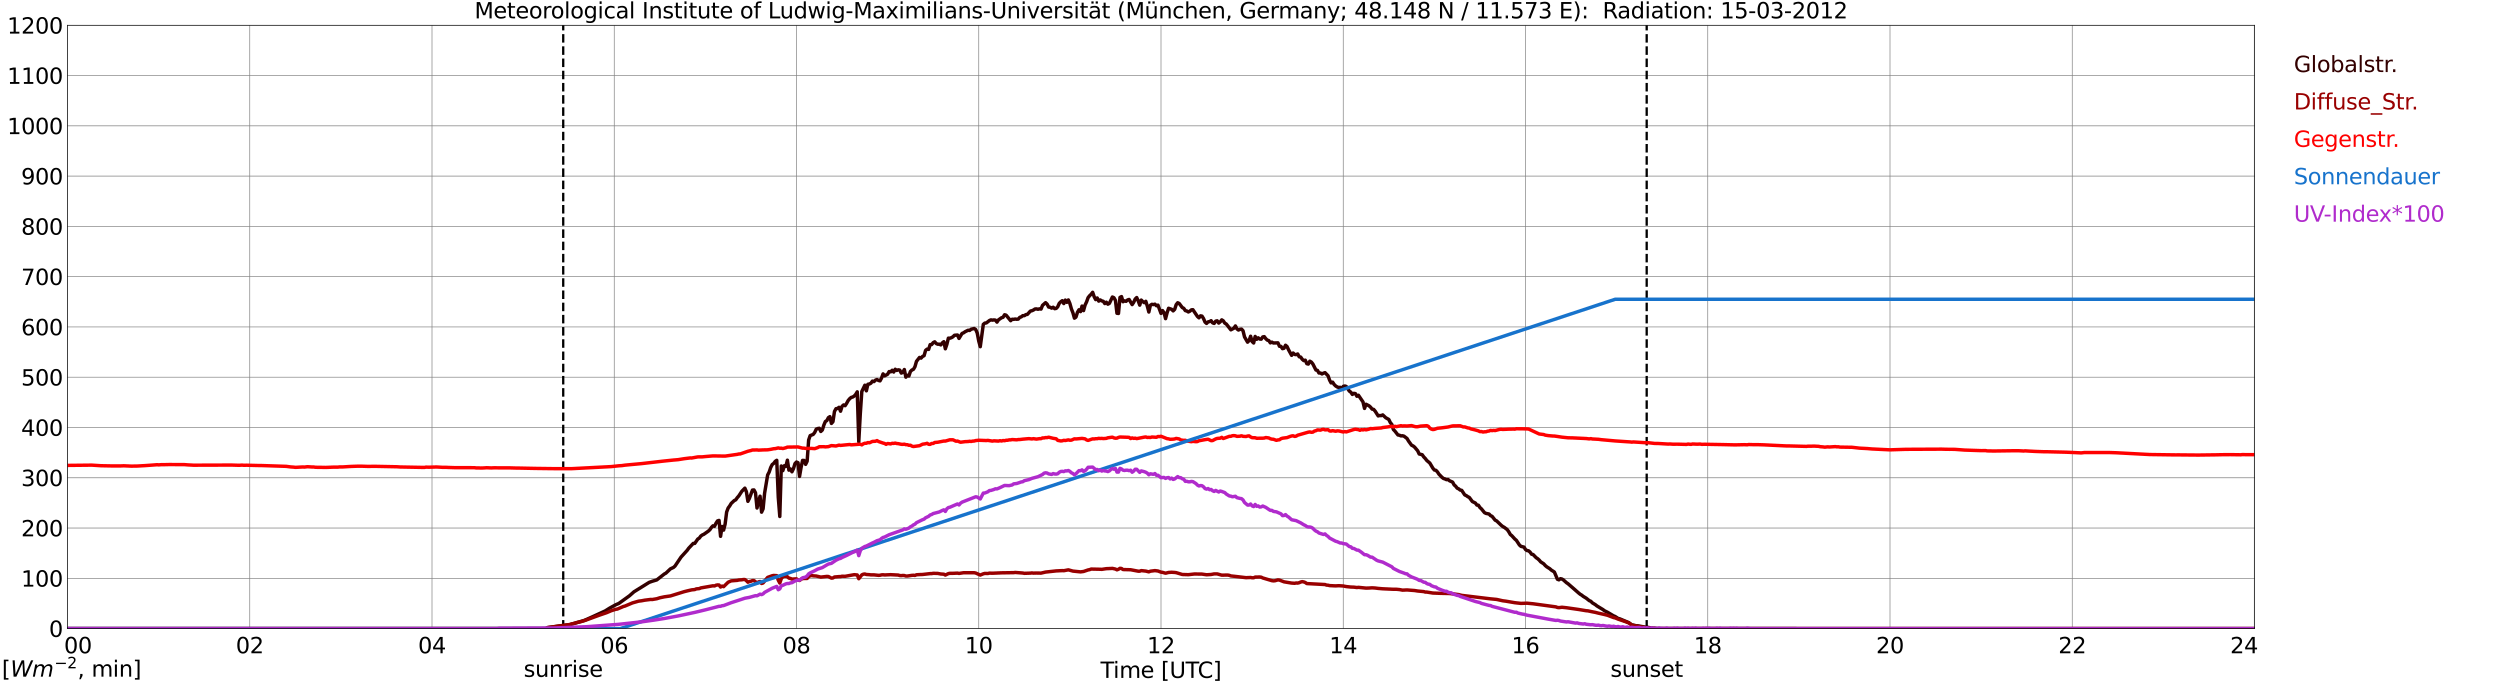 <?xml version="1.0" encoding="utf-8" standalone="no"?>
<!DOCTYPE svg PUBLIC "-//W3C//DTD SVG 1.1//EN"
  "http://www.w3.org/Graphics/SVG/1.1/DTD/svg11.dtd">
<svg xmlns:xlink="http://www.w3.org/1999/xlink" width="1085.4pt" height="296.64pt" viewBox="0 0 1085.4 296.64" xmlns="http://www.w3.org/2000/svg" version="1.1">
 <defs>
  <style type="text/css">*{stroke-linejoin: round; stroke-linecap: butt}</style>
 </defs>
 <g id="figure_1">
  <g id="patch_1">
   <path d="M 0 296.64 
L 1085.4 296.64 
L 1085.4 0 
L 0 0 
z
" style="fill: #ffffff"/>
  </g>
  <g id="axes_1">
   <g id="patch_2">
    <path d="M 29.306 272.909 
L 978.814 272.909 
L 978.814 10.976 
L 29.306 10.976 
z
" style="fill: #ffffff"/>
   </g>
   <g id="patch_3">
    <path d="M 978.814 272.909 
L 978.814 272.909 
L 978.814 10.976 
L 978.814 10.976 
z
" clip-path="url(#p424ed13a7b)" style="fill: #d3d3d3; opacity: 0.25; stroke: #d3d3d3; stroke-linejoin: miter"/>
   </g>
   <g id="matplotlib.axis_1">
    <g id="xtick_1">
     <g id="line2d_1">
      <path d="M 29.306 272.909 
L 29.306 10.976 
" clip-path="url(#p424ed13a7b)" style="fill: none; stroke: #808080; stroke-width: 0.3; stroke-linecap: square"/>
     </g>
     <g id="line2d_2"/>
     <g id="text_1">
      <!--    00 -->
      <g transform="translate(18.733 283.627) scale(0.095 -0.095)">
       <defs>
        <path id="DejaVuSans-20" transform="scale(0.016)"/>
        <path id="DejaVuSans-30" d="M 2034 4250 
Q 1547 4250 1301 3770 
Q 1056 3291 1056 2328 
Q 1056 1369 1301 889 
Q 1547 409 2034 409 
Q 2525 409 2770 889 
Q 3016 1369 3016 2328 
Q 3016 3291 2770 3770 
Q 2525 4250 2034 4250 
z
M 2034 4750 
Q 2819 4750 3233 4129 
Q 3647 3509 3647 2328 
Q 3647 1150 3233 529 
Q 2819 -91 2034 -91 
Q 1250 -91 836 529 
Q 422 1150 422 2328 
Q 422 3509 836 4129 
Q 1250 4750 2034 4750 
z
" transform="scale(0.016)"/>
       </defs>
       <use xlink:href="#DejaVuSans-20"/>
       <use xlink:href="#DejaVuSans-20" transform="translate(31.787 0)"/>
       <use xlink:href="#DejaVuSans-20" transform="translate(63.574 0)"/>
       <use xlink:href="#DejaVuSans-30" transform="translate(95.361 0)"/>
       <use xlink:href="#DejaVuSans-30" transform="translate(158.984 0)"/>
      </g>
     </g>
    </g>
    <g id="xtick_2">
     <g id="line2d_3">
      <path d="M 108.431 272.909 
L 108.431 10.976 
" clip-path="url(#p424ed13a7b)" style="fill: none; stroke: #808080; stroke-width: 0.3; stroke-linecap: square"/>
     </g>
     <g id="line2d_4"/>
     <g id="text_2">
      <!-- 02 -->
      <g transform="translate(102.387 283.627) scale(0.095 -0.095)">
       <defs>
        <path id="DejaVuSans-32" d="M 1228 531 
L 3431 531 
L 3431 0 
L 469 0 
L 469 531 
Q 828 903 1448 1529 
Q 2069 2156 2228 2338 
Q 2531 2678 2651 2914 
Q 2772 3150 2772 3378 
Q 2772 3750 2511 3984 
Q 2250 4219 1831 4219 
Q 1534 4219 1204 4116 
Q 875 4013 500 3803 
L 500 4441 
Q 881 4594 1212 4672 
Q 1544 4750 1819 4750 
Q 2544 4750 2975 4387 
Q 3406 4025 3406 3419 
Q 3406 3131 3298 2873 
Q 3191 2616 2906 2266 
Q 2828 2175 2409 1742 
Q 1991 1309 1228 531 
z
" transform="scale(0.016)"/>
       </defs>
       <use xlink:href="#DejaVuSans-30"/>
       <use xlink:href="#DejaVuSans-32" transform="translate(63.623 0)"/>
      </g>
     </g>
    </g>
    <g id="xtick_3">
     <g id="line2d_5">
      <path d="M 187.557 272.909 
L 187.557 10.976 
" clip-path="url(#p424ed13a7b)" style="fill: none; stroke: #808080; stroke-width: 0.3; stroke-linecap: square"/>
     </g>
     <g id="line2d_6"/>
     <g id="text_3">
      <!-- 04 -->
      <g transform="translate(181.513 283.627) scale(0.095 -0.095)">
       <defs>
        <path id="DejaVuSans-34" d="M 2419 4116 
L 825 1625 
L 2419 1625 
L 2419 4116 
z
M 2253 4666 
L 3047 4666 
L 3047 1625 
L 3713 1625 
L 3713 1100 
L 3047 1100 
L 3047 0 
L 2419 0 
L 2419 1100 
L 313 1100 
L 313 1709 
L 2253 4666 
z
" transform="scale(0.016)"/>
       </defs>
       <use xlink:href="#DejaVuSans-30"/>
       <use xlink:href="#DejaVuSans-34" transform="translate(63.623 0)"/>
      </g>
     </g>
    </g>
    <g id="xtick_4">
     <g id="line2d_7">
      <path d="M 266.683 272.909 
L 266.683 10.976 
" clip-path="url(#p424ed13a7b)" style="fill: none; stroke: #808080; stroke-width: 0.3; stroke-linecap: square"/>
     </g>
     <g id="line2d_8"/>
     <g id="text_4">
      <!-- 06 -->
      <g transform="translate(260.638 283.627) scale(0.095 -0.095)">
       <defs>
        <path id="DejaVuSans-36" d="M 2113 2584 
Q 1688 2584 1439 2293 
Q 1191 2003 1191 1497 
Q 1191 994 1439 701 
Q 1688 409 2113 409 
Q 2538 409 2786 701 
Q 3034 994 3034 1497 
Q 3034 2003 2786 2293 
Q 2538 2584 2113 2584 
z
M 3366 4563 
L 3366 3988 
Q 3128 4100 2886 4159 
Q 2644 4219 2406 4219 
Q 1781 4219 1451 3797 
Q 1122 3375 1075 2522 
Q 1259 2794 1537 2939 
Q 1816 3084 2150 3084 
Q 2853 3084 3261 2657 
Q 3669 2231 3669 1497 
Q 3669 778 3244 343 
Q 2819 -91 2113 -91 
Q 1303 -91 875 529 
Q 447 1150 447 2328 
Q 447 3434 972 4092 
Q 1497 4750 2381 4750 
Q 2619 4750 2861 4703 
Q 3103 4656 3366 4563 
z
" transform="scale(0.016)"/>
       </defs>
       <use xlink:href="#DejaVuSans-30"/>
       <use xlink:href="#DejaVuSans-36" transform="translate(63.623 0)"/>
      </g>
     </g>
    </g>
    <g id="xtick_5">
     <g id="line2d_9">
      <path d="M 345.808 272.909 
L 345.808 10.976 
" clip-path="url(#p424ed13a7b)" style="fill: none; stroke: #808080; stroke-width: 0.3; stroke-linecap: square"/>
     </g>
     <g id="line2d_10"/>
     <g id="text_5">
      <!-- 08 -->
      <g transform="translate(339.764 283.627) scale(0.095 -0.095)">
       <defs>
        <path id="DejaVuSans-38" d="M 2034 2216 
Q 1584 2216 1326 1975 
Q 1069 1734 1069 1313 
Q 1069 891 1326 650 
Q 1584 409 2034 409 
Q 2484 409 2743 651 
Q 3003 894 3003 1313 
Q 3003 1734 2745 1975 
Q 2488 2216 2034 2216 
z
M 1403 2484 
Q 997 2584 770 2862 
Q 544 3141 544 3541 
Q 544 4100 942 4425 
Q 1341 4750 2034 4750 
Q 2731 4750 3128 4425 
Q 3525 4100 3525 3541 
Q 3525 3141 3298 2862 
Q 3072 2584 2669 2484 
Q 3125 2378 3379 2068 
Q 3634 1759 3634 1313 
Q 3634 634 3220 271 
Q 2806 -91 2034 -91 
Q 1263 -91 848 271 
Q 434 634 434 1313 
Q 434 1759 690 2068 
Q 947 2378 1403 2484 
z
M 1172 3481 
Q 1172 3119 1398 2916 
Q 1625 2713 2034 2713 
Q 2441 2713 2670 2916 
Q 2900 3119 2900 3481 
Q 2900 3844 2670 4047 
Q 2441 4250 2034 4250 
Q 1625 4250 1398 4047 
Q 1172 3844 1172 3481 
z
" transform="scale(0.016)"/>
       </defs>
       <use xlink:href="#DejaVuSans-30"/>
       <use xlink:href="#DejaVuSans-38" transform="translate(63.623 0)"/>
      </g>
     </g>
    </g>
    <g id="xtick_6">
     <g id="line2d_11">
      <path d="M 424.934 272.909 
L 424.934 10.976 
" clip-path="url(#p424ed13a7b)" style="fill: none; stroke: #808080; stroke-width: 0.3; stroke-linecap: square"/>
     </g>
     <g id="line2d_12"/>
     <g id="text_6">
      <!-- 10 -->
      <g transform="translate(418.89 283.627) scale(0.095 -0.095)">
       <defs>
        <path id="DejaVuSans-31" d="M 794 531 
L 1825 531 
L 1825 4091 
L 703 3866 
L 703 4441 
L 1819 4666 
L 2450 4666 
L 2450 531 
L 3481 531 
L 3481 0 
L 794 0 
L 794 531 
z
" transform="scale(0.016)"/>
       </defs>
       <use xlink:href="#DejaVuSans-31"/>
       <use xlink:href="#DejaVuSans-30" transform="translate(63.623 0)"/>
      </g>
     </g>
    </g>
    <g id="xtick_7">
     <g id="line2d_13">
      <path d="M 504.06 272.909 
L 504.06 10.976 
" clip-path="url(#p424ed13a7b)" style="fill: none; stroke: #808080; stroke-width: 0.3; stroke-linecap: square"/>
     </g>
     <g id="line2d_14"/>
     <g id="text_7">
      <!-- 12 -->
      <g transform="translate(498.015 283.627) scale(0.095 -0.095)">
       <use xlink:href="#DejaVuSans-31"/>
       <use xlink:href="#DejaVuSans-32" transform="translate(63.623 0)"/>
      </g>
     </g>
    </g>
    <g id="xtick_8">
     <g id="line2d_15">
      <path d="M 583.185 272.909 
L 583.185 10.976 
" clip-path="url(#p424ed13a7b)" style="fill: none; stroke: #808080; stroke-width: 0.3; stroke-linecap: square"/>
     </g>
     <g id="line2d_16"/>
     <g id="text_8">
      <!-- 14 -->
      <g transform="translate(577.141 283.627) scale(0.095 -0.095)">
       <use xlink:href="#DejaVuSans-31"/>
       <use xlink:href="#DejaVuSans-34" transform="translate(63.623 0)"/>
      </g>
     </g>
    </g>
    <g id="xtick_9">
     <g id="line2d_17">
      <path d="M 662.311 272.909 
L 662.311 10.976 
" clip-path="url(#p424ed13a7b)" style="fill: none; stroke: #808080; stroke-width: 0.3; stroke-linecap: square"/>
     </g>
     <g id="line2d_18"/>
     <g id="text_9">
      <!-- 16 -->
      <g transform="translate(656.267 283.627) scale(0.095 -0.095)">
       <use xlink:href="#DejaVuSans-31"/>
       <use xlink:href="#DejaVuSans-36" transform="translate(63.623 0)"/>
      </g>
     </g>
    </g>
    <g id="xtick_10">
     <g id="line2d_19">
      <path d="M 741.437 272.909 
L 741.437 10.976 
" clip-path="url(#p424ed13a7b)" style="fill: none; stroke: #808080; stroke-width: 0.3; stroke-linecap: square"/>
     </g>
     <g id="line2d_20"/>
     <g id="text_10">
      <!-- 18 -->
      <g transform="translate(735.392 283.627) scale(0.095 -0.095)">
       <use xlink:href="#DejaVuSans-31"/>
       <use xlink:href="#DejaVuSans-38" transform="translate(63.623 0)"/>
      </g>
     </g>
    </g>
    <g id="xtick_11">
     <g id="line2d_21">
      <path d="M 820.562 272.909 
L 820.562 10.976 
" clip-path="url(#p424ed13a7b)" style="fill: none; stroke: #808080; stroke-width: 0.3; stroke-linecap: square"/>
     </g>
     <g id="line2d_22"/>
     <g id="text_11">
      <!-- 20 -->
      <g transform="translate(814.518 283.627) scale(0.095 -0.095)">
       <use xlink:href="#DejaVuSans-32"/>
       <use xlink:href="#DejaVuSans-30" transform="translate(63.623 0)"/>
      </g>
     </g>
    </g>
    <g id="xtick_12">
     <g id="line2d_23">
      <path d="M 899.688 272.909 
L 899.688 10.976 
" clip-path="url(#p424ed13a7b)" style="fill: none; stroke: #808080; stroke-width: 0.3; stroke-linecap: square"/>
     </g>
     <g id="line2d_24"/>
     <g id="text_12">
      <!-- 22 -->
      <g transform="translate(893.644 283.627) scale(0.095 -0.095)">
       <use xlink:href="#DejaVuSans-32"/>
       <use xlink:href="#DejaVuSans-32" transform="translate(63.623 0)"/>
      </g>
     </g>
    </g>
    <g id="xtick_13">
     <g id="line2d_25">
      <path d="M 978.814 272.909 
L 978.814 10.976 
" clip-path="url(#p424ed13a7b)" style="fill: none; stroke: #808080; stroke-width: 0.3; stroke-linecap: square"/>
     </g>
     <g id="line2d_26"/>
     <g id="text_13">
      <!-- 24    -->
      <g transform="translate(968.241 283.627) scale(0.095 -0.095)">
       <use xlink:href="#DejaVuSans-32"/>
       <use xlink:href="#DejaVuSans-34" transform="translate(63.623 0)"/>
       <use xlink:href="#DejaVuSans-20" transform="translate(127.246 0)"/>
       <use xlink:href="#DejaVuSans-20" transform="translate(159.033 0)"/>
       <use xlink:href="#DejaVuSans-20" transform="translate(190.82 0)"/>
      </g>
     </g>
    </g>
    <g id="text_14">
     <!-- Time [UTC] -->
     <g transform="translate(477.806 294.322) scale(0.095 -0.095)">
      <defs>
       <path id="DejaVuSans-54" d="M -19 4666 
L 3928 4666 
L 3928 4134 
L 2272 4134 
L 2272 0 
L 1638 0 
L 1638 4134 
L -19 4134 
L -19 4666 
z
" transform="scale(0.016)"/>
       <path id="DejaVuSans-69" d="M 603 3500 
L 1178 3500 
L 1178 0 
L 603 0 
L 603 3500 
z
M 603 4863 
L 1178 4863 
L 1178 4134 
L 603 4134 
L 603 4863 
z
" transform="scale(0.016)"/>
       <path id="DejaVuSans-6d" d="M 3328 2828 
Q 3544 3216 3844 3400 
Q 4144 3584 4550 3584 
Q 5097 3584 5394 3201 
Q 5691 2819 5691 2113 
L 5691 0 
L 5113 0 
L 5113 2094 
Q 5113 2597 4934 2840 
Q 4756 3084 4391 3084 
Q 3944 3084 3684 2787 
Q 3425 2491 3425 1978 
L 3425 0 
L 2847 0 
L 2847 2094 
Q 2847 2600 2669 2842 
Q 2491 3084 2119 3084 
Q 1678 3084 1418 2786 
Q 1159 2488 1159 1978 
L 1159 0 
L 581 0 
L 581 3500 
L 1159 3500 
L 1159 2956 
Q 1356 3278 1631 3431 
Q 1906 3584 2284 3584 
Q 2666 3584 2933 3390 
Q 3200 3197 3328 2828 
z
" transform="scale(0.016)"/>
       <path id="DejaVuSans-65" d="M 3597 1894 
L 3597 1613 
L 953 1613 
Q 991 1019 1311 708 
Q 1631 397 2203 397 
Q 2534 397 2845 478 
Q 3156 559 3463 722 
L 3463 178 
Q 3153 47 2828 -22 
Q 2503 -91 2169 -91 
Q 1331 -91 842 396 
Q 353 884 353 1716 
Q 353 2575 817 3079 
Q 1281 3584 2069 3584 
Q 2775 3584 3186 3129 
Q 3597 2675 3597 1894 
z
M 3022 2063 
Q 3016 2534 2758 2815 
Q 2500 3097 2075 3097 
Q 1594 3097 1305 2825 
Q 1016 2553 972 2059 
L 3022 2063 
z
" transform="scale(0.016)"/>
       <path id="DejaVuSans-5b" d="M 550 4863 
L 1875 4863 
L 1875 4416 
L 1125 4416 
L 1125 -397 
L 1875 -397 
L 1875 -844 
L 550 -844 
L 550 4863 
z
" transform="scale(0.016)"/>
       <path id="DejaVuSans-55" d="M 556 4666 
L 1191 4666 
L 1191 1831 
Q 1191 1081 1462 751 
Q 1734 422 2344 422 
Q 2950 422 3222 751 
Q 3494 1081 3494 1831 
L 3494 4666 
L 4128 4666 
L 4128 1753 
Q 4128 841 3676 375 
Q 3225 -91 2344 -91 
Q 1459 -91 1007 375 
Q 556 841 556 1753 
L 556 4666 
z
" transform="scale(0.016)"/>
       <path id="DejaVuSans-43" d="M 4122 4306 
L 4122 3641 
Q 3803 3938 3442 4084 
Q 3081 4231 2675 4231 
Q 1875 4231 1450 3742 
Q 1025 3253 1025 2328 
Q 1025 1406 1450 917 
Q 1875 428 2675 428 
Q 3081 428 3442 575 
Q 3803 722 4122 1019 
L 4122 359 
Q 3791 134 3420 21 
Q 3050 -91 2638 -91 
Q 1578 -91 968 557 
Q 359 1206 359 2328 
Q 359 3453 968 4101 
Q 1578 4750 2638 4750 
Q 3056 4750 3426 4639 
Q 3797 4528 4122 4306 
z
" transform="scale(0.016)"/>
       <path id="DejaVuSans-5d" d="M 1947 4863 
L 1947 -844 
L 622 -844 
L 622 -397 
L 1369 -397 
L 1369 4416 
L 622 4416 
L 622 4863 
L 1947 4863 
z
" transform="scale(0.016)"/>
      </defs>
      <use xlink:href="#DejaVuSans-54"/>
      <use xlink:href="#DejaVuSans-69" transform="translate(57.959 0)"/>
      <use xlink:href="#DejaVuSans-6d" transform="translate(85.742 0)"/>
      <use xlink:href="#DejaVuSans-65" transform="translate(183.154 0)"/>
      <use xlink:href="#DejaVuSans-20" transform="translate(244.678 0)"/>
      <use xlink:href="#DejaVuSans-5b" transform="translate(276.465 0)"/>
      <use xlink:href="#DejaVuSans-55" transform="translate(315.479 0)"/>
      <use xlink:href="#DejaVuSans-54" transform="translate(388.672 0)"/>
      <use xlink:href="#DejaVuSans-43" transform="translate(443.881 0)"/>
      <use xlink:href="#DejaVuSans-5d" transform="translate(513.705 0)"/>
     </g>
    </g>
   </g>
   <g id="matplotlib.axis_2">
    <g id="ytick_1">
     <g id="line2d_27">
      <path d="M 29.306 272.909 
L 978.814 272.909 
" clip-path="url(#p424ed13a7b)" style="fill: none; stroke: #808080; stroke-width: 0.3; stroke-linecap: square"/>
     </g>
     <g id="line2d_28"/>
     <g id="text_15">
      <!-- 0 -->
      <g transform="translate(21.261 276.518) scale(0.095 -0.095)">
       <use xlink:href="#DejaVuSans-30"/>
      </g>
     </g>
    </g>
    <g id="ytick_2">
     <g id="line2d_29">
      <path d="M 29.306 251.081 
L 978.814 251.081 
" clip-path="url(#p424ed13a7b)" style="fill: none; stroke: #808080; stroke-width: 0.3; stroke-linecap: square"/>
     </g>
     <g id="line2d_30"/>
     <g id="text_16">
      <!-- 100 -->
      <g transform="translate(9.173 254.69) scale(0.095 -0.095)">
       <use xlink:href="#DejaVuSans-31"/>
       <use xlink:href="#DejaVuSans-30" transform="translate(63.623 0)"/>
       <use xlink:href="#DejaVuSans-30" transform="translate(127.246 0)"/>
      </g>
     </g>
    </g>
    <g id="ytick_3">
     <g id="line2d_31">
      <path d="M 29.306 229.253 
L 978.814 229.253 
" clip-path="url(#p424ed13a7b)" style="fill: none; stroke: #808080; stroke-width: 0.3; stroke-linecap: square"/>
     </g>
     <g id="line2d_32"/>
     <g id="text_17">
      <!-- 200 -->
      <g transform="translate(9.173 232.863) scale(0.095 -0.095)">
       <use xlink:href="#DejaVuSans-32"/>
       <use xlink:href="#DejaVuSans-30" transform="translate(63.623 0)"/>
       <use xlink:href="#DejaVuSans-30" transform="translate(127.246 0)"/>
      </g>
     </g>
    </g>
    <g id="ytick_4">
     <g id="line2d_33">
      <path d="M 29.306 207.426 
L 978.814 207.426 
" clip-path="url(#p424ed13a7b)" style="fill: none; stroke: #808080; stroke-width: 0.3; stroke-linecap: square"/>
     </g>
     <g id="line2d_34"/>
     <g id="text_18">
      <!-- 300 -->
      <g transform="translate(9.173 211.035) scale(0.095 -0.095)">
       <defs>
        <path id="DejaVuSans-33" d="M 2597 2516 
Q 3050 2419 3304 2112 
Q 3559 1806 3559 1356 
Q 3559 666 3084 287 
Q 2609 -91 1734 -91 
Q 1441 -91 1130 -33 
Q 819 25 488 141 
L 488 750 
Q 750 597 1062 519 
Q 1375 441 1716 441 
Q 2309 441 2620 675 
Q 2931 909 2931 1356 
Q 2931 1769 2642 2001 
Q 2353 2234 1838 2234 
L 1294 2234 
L 1294 2753 
L 1863 2753 
Q 2328 2753 2575 2939 
Q 2822 3125 2822 3475 
Q 2822 3834 2567 4026 
Q 2313 4219 1838 4219 
Q 1578 4219 1281 4162 
Q 984 4106 628 3988 
L 628 4550 
Q 988 4650 1302 4700 
Q 1616 4750 1894 4750 
Q 2613 4750 3031 4423 
Q 3450 4097 3450 3541 
Q 3450 3153 3228 2886 
Q 3006 2619 2597 2516 
z
" transform="scale(0.016)"/>
       </defs>
       <use xlink:href="#DejaVuSans-33"/>
       <use xlink:href="#DejaVuSans-30" transform="translate(63.623 0)"/>
       <use xlink:href="#DejaVuSans-30" transform="translate(127.246 0)"/>
      </g>
     </g>
    </g>
    <g id="ytick_5">
     <g id="line2d_35">
      <path d="M 29.306 185.598 
L 978.814 185.598 
" clip-path="url(#p424ed13a7b)" style="fill: none; stroke: #808080; stroke-width: 0.3; stroke-linecap: square"/>
     </g>
     <g id="line2d_36"/>
     <g id="text_19">
      <!-- 400 -->
      <g transform="translate(9.173 189.207) scale(0.095 -0.095)">
       <use xlink:href="#DejaVuSans-34"/>
       <use xlink:href="#DejaVuSans-30" transform="translate(63.623 0)"/>
       <use xlink:href="#DejaVuSans-30" transform="translate(127.246 0)"/>
      </g>
     </g>
    </g>
    <g id="ytick_6">
     <g id="line2d_37">
      <path d="M 29.306 163.77 
L 978.814 163.77 
" clip-path="url(#p424ed13a7b)" style="fill: none; stroke: #808080; stroke-width: 0.3; stroke-linecap: square"/>
     </g>
     <g id="line2d_38"/>
     <g id="text_20">
      <!-- 500 -->
      <g transform="translate(9.173 167.379) scale(0.095 -0.095)">
       <defs>
        <path id="DejaVuSans-35" d="M 691 4666 
L 3169 4666 
L 3169 4134 
L 1269 4134 
L 1269 2991 
Q 1406 3038 1543 3061 
Q 1681 3084 1819 3084 
Q 2600 3084 3056 2656 
Q 3513 2228 3513 1497 
Q 3513 744 3044 326 
Q 2575 -91 1722 -91 
Q 1428 -91 1123 -41 
Q 819 9 494 109 
L 494 744 
Q 775 591 1075 516 
Q 1375 441 1709 441 
Q 2250 441 2565 725 
Q 2881 1009 2881 1497 
Q 2881 1984 2565 2268 
Q 2250 2553 1709 2553 
Q 1456 2553 1204 2497 
Q 953 2441 691 2322 
L 691 4666 
z
" transform="scale(0.016)"/>
       </defs>
       <use xlink:href="#DejaVuSans-35"/>
       <use xlink:href="#DejaVuSans-30" transform="translate(63.623 0)"/>
       <use xlink:href="#DejaVuSans-30" transform="translate(127.246 0)"/>
      </g>
     </g>
    </g>
    <g id="ytick_7">
     <g id="line2d_39">
      <path d="M 29.306 141.942 
L 978.814 141.942 
" clip-path="url(#p424ed13a7b)" style="fill: none; stroke: #808080; stroke-width: 0.3; stroke-linecap: square"/>
     </g>
     <g id="line2d_40"/>
     <g id="text_21">
      <!-- 600 -->
      <g transform="translate(9.173 145.551) scale(0.095 -0.095)">
       <use xlink:href="#DejaVuSans-36"/>
       <use xlink:href="#DejaVuSans-30" transform="translate(63.623 0)"/>
       <use xlink:href="#DejaVuSans-30" transform="translate(127.246 0)"/>
      </g>
     </g>
    </g>
    <g id="ytick_8">
     <g id="line2d_41">
      <path d="M 29.306 120.114 
L 978.814 120.114 
" clip-path="url(#p424ed13a7b)" style="fill: none; stroke: #808080; stroke-width: 0.3; stroke-linecap: square"/>
     </g>
     <g id="line2d_42"/>
     <g id="text_22">
      <!-- 700 -->
      <g transform="translate(9.173 123.724) scale(0.095 -0.095)">
       <defs>
        <path id="DejaVuSans-37" d="M 525 4666 
L 3525 4666 
L 3525 4397 
L 1831 0 
L 1172 0 
L 2766 4134 
L 525 4134 
L 525 4666 
z
" transform="scale(0.016)"/>
       </defs>
       <use xlink:href="#DejaVuSans-37"/>
       <use xlink:href="#DejaVuSans-30" transform="translate(63.623 0)"/>
       <use xlink:href="#DejaVuSans-30" transform="translate(127.246 0)"/>
      </g>
     </g>
    </g>
    <g id="ytick_9">
     <g id="line2d_43">
      <path d="M 29.306 98.287 
L 978.814 98.287 
" clip-path="url(#p424ed13a7b)" style="fill: none; stroke: #808080; stroke-width: 0.3; stroke-linecap: square"/>
     </g>
     <g id="line2d_44"/>
     <g id="text_23">
      <!-- 800 -->
      <g transform="translate(9.173 101.896) scale(0.095 -0.095)">
       <use xlink:href="#DejaVuSans-38"/>
       <use xlink:href="#DejaVuSans-30" transform="translate(63.623 0)"/>
       <use xlink:href="#DejaVuSans-30" transform="translate(127.246 0)"/>
      </g>
     </g>
    </g>
    <g id="ytick_10">
     <g id="line2d_45">
      <path d="M 29.306 76.459 
L 978.814 76.459 
" clip-path="url(#p424ed13a7b)" style="fill: none; stroke: #808080; stroke-width: 0.3; stroke-linecap: square"/>
     </g>
     <g id="line2d_46"/>
     <g id="text_24">
      <!-- 900 -->
      <g transform="translate(9.173 80.068) scale(0.095 -0.095)">
       <defs>
        <path id="DejaVuSans-39" d="M 703 97 
L 703 672 
Q 941 559 1184 500 
Q 1428 441 1663 441 
Q 2288 441 2617 861 
Q 2947 1281 2994 2138 
Q 2813 1869 2534 1725 
Q 2256 1581 1919 1581 
Q 1219 1581 811 2004 
Q 403 2428 403 3163 
Q 403 3881 828 4315 
Q 1253 4750 1959 4750 
Q 2769 4750 3195 4129 
Q 3622 3509 3622 2328 
Q 3622 1225 3098 567 
Q 2575 -91 1691 -91 
Q 1453 -91 1209 -44 
Q 966 3 703 97 
z
M 1959 2075 
Q 2384 2075 2632 2365 
Q 2881 2656 2881 3163 
Q 2881 3666 2632 3958 
Q 2384 4250 1959 4250 
Q 1534 4250 1286 3958 
Q 1038 3666 1038 3163 
Q 1038 2656 1286 2365 
Q 1534 2075 1959 2075 
z
" transform="scale(0.016)"/>
       </defs>
       <use xlink:href="#DejaVuSans-39"/>
       <use xlink:href="#DejaVuSans-30" transform="translate(63.623 0)"/>
       <use xlink:href="#DejaVuSans-30" transform="translate(127.246 0)"/>
      </g>
     </g>
    </g>
    <g id="ytick_11">
     <g id="line2d_47">
      <path d="M 29.306 54.631 
L 978.814 54.631 
" clip-path="url(#p424ed13a7b)" style="fill: none; stroke: #808080; stroke-width: 0.3; stroke-linecap: square"/>
     </g>
     <g id="line2d_48"/>
     <g id="text_25">
      <!-- 1000 -->
      <g transform="translate(3.128 58.24) scale(0.095 -0.095)">
       <use xlink:href="#DejaVuSans-31"/>
       <use xlink:href="#DejaVuSans-30" transform="translate(63.623 0)"/>
       <use xlink:href="#DejaVuSans-30" transform="translate(127.246 0)"/>
       <use xlink:href="#DejaVuSans-30" transform="translate(190.869 0)"/>
      </g>
     </g>
    </g>
    <g id="ytick_12">
     <g id="line2d_49">
      <path d="M 29.306 32.803 
L 978.814 32.803 
" clip-path="url(#p424ed13a7b)" style="fill: none; stroke: #808080; stroke-width: 0.3; stroke-linecap: square"/>
     </g>
     <g id="line2d_50"/>
     <g id="text_26">
      <!-- 1100 -->
      <g transform="translate(3.128 36.413) scale(0.095 -0.095)">
       <use xlink:href="#DejaVuSans-31"/>
       <use xlink:href="#DejaVuSans-31" transform="translate(63.623 0)"/>
       <use xlink:href="#DejaVuSans-30" transform="translate(127.246 0)"/>
       <use xlink:href="#DejaVuSans-30" transform="translate(190.869 0)"/>
      </g>
     </g>
    </g>
    <g id="ytick_13">
     <g id="line2d_51">
      <path d="M 29.306 10.976 
L 978.814 10.976 
" clip-path="url(#p424ed13a7b)" style="fill: none; stroke: #808080; stroke-width: 0.3; stroke-linecap: square"/>
     </g>
     <g id="line2d_52"/>
     <g id="text_27">
      <!-- 1200 -->
      <g transform="translate(3.128 14.585) scale(0.095 -0.095)">
       <use xlink:href="#DejaVuSans-31"/>
       <use xlink:href="#DejaVuSans-32" transform="translate(63.623 0)"/>
       <use xlink:href="#DejaVuSans-30" transform="translate(127.246 0)"/>
       <use xlink:href="#DejaVuSans-30" transform="translate(190.869 0)"/>
      </g>
     </g>
    </g>
   </g>
   <g id="line2d_53">
    <path d="M 244.528 272.909 
L 244.528 10.976 
" clip-path="url(#p424ed13a7b)" style="fill: none; stroke-dasharray: 3.7,1.6; stroke-dashoffset: 0; stroke: #000000"/>
   </g>
   <g id="line2d_54">
    <path d="M 714.93 272.909 
L 714.93 10.976 
" clip-path="url(#p424ed13a7b)" style="fill: none; stroke-dasharray: 3.7,1.6; stroke-dashoffset: 0; stroke: #000000"/>
   </g>
   <g id="line2d_55">
    <path d="M 29.306 272.909 
L 237.011 272.909 
L 237.67 272.505 
L 247.561 271.143 
L 248.88 270.759 
L 253.495 269.425 
L 254.814 268.864 
L 257.451 267.679 
L 262.726 265.249 
L 264.705 264.005 
L 267.342 262.554 
L 268.661 261.993 
L 273.277 258.675 
L 275.255 256.927 
L 281.849 252.84 
L 283.167 252.367 
L 285.145 251.775 
L 288.442 249.197 
L 289.102 248.842 
L 291.08 246.975 
L 292.399 246.353 
L 293.058 245.762 
L 295.696 241.852 
L 298.333 238.949 
L 298.992 238.032 
L 300.971 235.928 
L 301.63 235.928 
L 302.949 234.034 
L 303.608 233.619 
L 304.267 232.73 
L 304.927 232.257 
L 305.586 231.96 
L 307.564 230.567 
L 308.224 229.947 
L 308.883 228.97 
L 309.543 228.288 
L 310.202 228.496 
L 310.861 227.162 
L 311.521 226.156 
L 312.18 225.949 
L 312.839 232.848 
L 313.499 228.583 
L 314.158 230.153 
L 314.818 227.518 
L 315.477 222.306 
L 316.136 220.557 
L 316.796 219.669 
L 317.455 218.573 
L 318.774 217.329 
L 319.433 217.004 
L 320.093 216.056 
L 320.752 215.316 
L 322.071 213.302 
L 323.39 211.94 
L 324.049 213.478 
L 324.708 217.656 
L 325.368 216.353 
L 326.686 212.769 
L 327.346 212.71 
L 328.005 213.952 
L 328.665 220.557 
L 329.324 217.715 
L 329.983 215.434 
L 330.643 222.364 
L 331.302 220.913 
L 331.961 214.1 
L 333.28 206.223 
L 333.94 204.95 
L 334.599 202.994 
L 335.258 201.691 
L 335.918 201.187 
L 336.577 200.299 
L 337.236 199.856 
L 337.896 215.938 
L 338.555 224.231 
L 339.215 202.313 
L 339.874 204.328 
L 340.533 202.196 
L 341.193 202.49 
L 341.852 199.797 
L 342.512 204.121 
L 343.171 203.588 
L 343.83 204.83 
L 344.49 203.468 
L 345.149 201.277 
L 345.808 200.596 
L 346.468 200.892 
L 347.127 206.845 
L 347.787 202.994 
L 348.446 199.884 
L 349.105 199.915 
L 349.765 201.602 
L 350.424 200.24 
L 351.083 191.029 
L 351.743 189.134 
L 353.062 188.601 
L 353.721 187.741 
L 354.38 186.32 
L 355.04 186.054 
L 355.699 185.936 
L 356.359 187.327 
L 357.018 186.704 
L 357.677 184.574 
L 358.337 183.002 
L 358.996 182.588 
L 359.655 181.315 
L 360.315 180.9 
L 360.974 183.832 
L 361.634 183.092 
L 362.293 178.65 
L 362.952 177.436 
L 363.612 177.347 
L 364.271 176.843 
L 364.93 178.532 
L 365.59 176.4 
L 366.249 175.806 
L 366.909 176.133 
L 367.568 175.125 
L 368.227 173.911 
L 368.887 173.112 
L 369.546 172.549 
L 370.206 172.37 
L 370.865 171.955 
L 371.524 171.215 
L 372.184 170.12 
L 372.843 191.799 
L 373.502 179.746 
L 374.162 169.971 
L 375.481 167.247 
L 376.14 169.677 
L 376.799 166.832 
L 377.459 166.715 
L 378.118 166.359 
L 378.777 165.47 
L 379.437 165.678 
L 380.096 165.025 
L 380.756 164.789 
L 381.415 165.174 
L 382.074 165.353 
L 382.734 164.108 
L 383.393 162.332 
L 384.053 163.189 
L 385.371 162.478 
L 386.031 161.323 
L 386.69 161.443 
L 387.349 160.76 
L 388.009 161.53 
L 388.668 160.317 
L 389.328 160.821 
L 389.987 160.553 
L 390.646 160.701 
L 391.306 161.976 
L 391.965 161.679 
L 392.624 160.435 
L 393.284 163.753 
L 393.943 162.923 
L 394.603 163.248 
L 395.262 161.295 
L 395.921 160.642 
L 396.581 160.345 
L 397.24 159.191 
L 397.899 156.881 
L 399.218 155.194 
L 399.878 155.489 
L 400.537 154.749 
L 401.196 154.423 
L 401.856 152.112 
L 402.515 151.579 
L 403.175 151.697 
L 403.834 149.626 
L 404.493 149.595 
L 405.153 148.766 
L 405.812 148.41 
L 406.471 149.152 
L 407.131 149.447 
L 407.79 149.418 
L 408.45 149.743 
L 409.109 148.883 
L 409.768 148.351 
L 410.428 151.431 
L 411.087 149.506 
L 411.746 146.812 
L 412.406 146.84 
L 413.065 146.605 
L 413.725 146.218 
L 414.384 145.568 
L 415.703 145.45 
L 416.362 146.93 
L 417.681 144.767 
L 418.34 144.5 
L 419 144.027 
L 420.318 143.376 
L 420.978 143.464 
L 421.637 142.931 
L 422.956 142.634 
L 423.615 143.049 
L 424.275 144.621 
L 424.934 148.085 
L 425.593 150.514 
L 426.912 140.829 
L 427.572 140.266 
L 428.231 140.207 
L 429.55 139.17 
L 430.209 138.873 
L 430.869 138.993 
L 431.528 138.904 
L 432.187 138.993 
L 432.847 139.851 
L 433.506 138.873 
L 434.825 137.956 
L 435.484 137.749 
L 436.144 136.653 
L 436.803 136.83 
L 438.781 139.229 
L 439.44 138.607 
L 440.1 138.638 
L 440.759 138.517 
L 441.419 138.607 
L 442.078 138.548 
L 442.737 137.778 
L 443.397 137.57 
L 444.056 137.038 
L 444.716 137.068 
L 445.375 136.594 
L 446.034 136.505 
L 447.353 135.053 
L 448.012 134.905 
L 448.672 134.608 
L 449.331 134.165 
L 449.991 134.106 
L 450.65 134.283 
L 451.309 134.076 
L 451.969 134.193 
L 452.628 132.565 
L 453.947 131.41 
L 454.606 132.032 
L 455.266 133.305 
L 455.925 133.394 
L 456.584 133.781 
L 457.244 133.394 
L 457.903 134.017 
L 458.563 133.899 
L 459.222 133.187 
L 459.881 131.707 
L 460.541 131.026 
L 461.2 130.553 
L 461.859 131.795 
L 462.519 130.284 
L 463.178 131.262 
L 463.838 130.225 
L 464.497 131.766 
L 465.156 134.106 
L 465.816 135.793 
L 466.475 138.133 
L 467.134 137.69 
L 467.794 135.586 
L 468.453 134.49 
L 469.113 135.291 
L 469.772 132.89 
L 470.431 134.846 
L 471.091 132.447 
L 471.75 131.055 
L 472.409 129.219 
L 473.069 128.389 
L 473.728 127.767 
L 474.388 126.909 
L 475.047 128.835 
L 475.706 130.077 
L 476.366 129.367 
L 477.025 130.729 
L 477.685 130.225 
L 478.344 130.64 
L 479.003 130.819 
L 479.663 131.795 
L 480.322 131.203 
L 480.981 132.063 
L 481.641 131.736 
L 482.96 128.953 
L 483.619 129.249 
L 484.278 130.432 
L 484.938 136.001 
L 485.597 136.09 
L 486.256 129.129 
L 486.916 128.774 
L 487.575 130.996 
L 488.235 130.611 
L 488.894 130.819 
L 489.553 130.225 
L 490.213 130.018 
L 491.532 132.24 
L 492.191 131.262 
L 492.85 129.841 
L 493.51 129.188 
L 494.169 130.64 
L 494.828 132.478 
L 495.488 130.284 
L 496.147 130.937 
L 496.807 131.41 
L 497.466 130.819 
L 498.125 132.951 
L 498.785 135.468 
L 499.444 132.537 
L 500.103 132.122 
L 500.763 132.24 
L 501.422 132.063 
L 502.082 132.744 
L 502.741 132.478 
L 504.06 136.06 
L 504.719 134.846 
L 505.379 135.734 
L 506.038 138.341 
L 506.697 135.824 
L 507.357 133.84 
L 508.675 134.283 
L 509.335 134.964 
L 509.994 134.313 
L 510.654 132.27 
L 511.313 131.441 
L 511.972 131.766 
L 513.291 133.512 
L 513.95 133.868 
L 514.61 134.846 
L 515.269 135.023 
L 515.929 135.438 
L 516.588 135.112 
L 517.247 134.521 
L 517.907 134.462 
L 519.885 137.393 
L 520.544 137.985 
L 521.204 137.127 
L 521.863 137.245 
L 522.522 138.31 
L 523.182 139.851 
L 523.841 140.414 
L 524.501 139.733 
L 525.16 139.615 
L 525.819 139.229 
L 526.479 140.176 
L 527.138 140.414 
L 527.797 139.436 
L 528.457 139.288 
L 529.116 140.266 
L 529.776 139.733 
L 530.435 138.873 
L 531.094 139.288 
L 531.754 140.296 
L 532.413 140.681 
L 534.391 143.197 
L 535.71 142.488 
L 536.369 141.51 
L 537.029 142.783 
L 537.688 143.287 
L 538.348 142.962 
L 539.007 142.872 
L 539.666 143.584 
L 540.326 146.277 
L 541.644 148.558 
L 542.304 147.849 
L 542.963 145.983 
L 543.623 148.292 
L 544.282 148.914 
L 544.941 146.07 
L 545.601 147.314 
L 546.26 146.664 
L 546.919 147.196 
L 547.579 147.255 
L 548.238 146.277 
L 548.898 146.159 
L 549.557 147.048 
L 550.216 147.67 
L 550.876 147.877 
L 551.535 148.855 
L 552.195 148.53 
L 552.854 148.914 
L 554.832 148.855 
L 555.491 150.335 
L 556.151 150.394 
L 556.81 151.372 
L 557.47 151.195 
L 558.129 149.892 
L 558.788 150.455 
L 559.448 151.876 
L 560.766 154.275 
L 561.426 153.269 
L 562.085 153.891 
L 562.745 153.978 
L 563.404 153.683 
L 564.063 154.897 
L 564.723 155.045 
L 565.382 155.993 
L 566.042 156.556 
L 566.701 156.377 
L 567.36 157.887 
L 568.02 158.066 
L 568.679 156.822 
L 569.338 157.206 
L 569.998 158.036 
L 571.317 160.642 
L 571.976 160.791 
L 572.635 161.945 
L 573.295 161.945 
L 573.954 162.36 
L 574.613 162.004 
L 575.273 161.797 
L 576.592 163.159 
L 577.251 165.025 
L 577.91 166.241 
L 578.57 165.913 
L 579.229 166.922 
L 579.889 167.572 
L 580.548 167.987 
L 581.207 168.225 
L 581.867 168.166 
L 582.526 168.876 
L 583.185 167.751 
L 583.845 167.572 
L 584.504 167.78 
L 585.823 169.794 
L 586.482 170.268 
L 587.142 171.246 
L 587.801 170.772 
L 588.46 170.89 
L 589.12 172.045 
L 589.779 171.602 
L 591.757 174.503 
L 592.417 177.316 
L 593.076 175.511 
L 594.395 176.192 
L 595.054 176.784 
L 595.714 177.613 
L 596.373 177.731 
L 597.032 178.502 
L 598.351 180.575 
L 599.011 180.396 
L 599.67 180.457 
L 600.329 180.13 
L 601.648 181.374 
L 602.967 182.114 
L 603.626 183.476 
L 604.286 184.277 
L 604.945 186.469 
L 605.604 187.15 
L 606.923 188.837 
L 607.582 188.957 
L 608.242 189.252 
L 608.901 189.193 
L 609.561 189.372 
L 610.879 190.378 
L 611.539 191.504 
L 612.858 193.31 
L 613.517 193.606 
L 614.176 194.139 
L 615.495 195.708 
L 616.154 197.101 
L 617.473 197.426 
L 618.133 198.374 
L 618.792 199.057 
L 619.451 199.915 
L 620.77 201.041 
L 622.089 203.261 
L 622.748 204.062 
L 623.408 204.18 
L 624.067 204.861 
L 624.726 205.867 
L 626.045 207.229 
L 626.705 207.733 
L 627.364 207.941 
L 628.023 208.266 
L 628.683 208.179 
L 629.342 208.74 
L 630.661 209.303 
L 631.32 210.519 
L 631.98 211.079 
L 632.639 211.94 
L 633.298 212.236 
L 633.958 212.769 
L 634.617 212.887 
L 635.936 214.871 
L 636.595 215.168 
L 637.255 215.641 
L 637.914 215.967 
L 639.233 217.744 
L 640.552 218.396 
L 641.211 219.285 
L 641.87 219.343 
L 642.53 220.35 
L 643.189 220.943 
L 644.508 222.572 
L 645.167 222.897 
L 646.486 223.163 
L 647.145 223.875 
L 647.805 224.172 
L 649.123 225.829 
L 649.783 226.156 
L 651.761 228.051 
L 652.42 228.583 
L 653.08 228.939 
L 654.399 229.947 
L 655.058 230.895 
L 655.717 232.049 
L 656.377 232.582 
L 657.695 234.034 
L 658.355 234.597 
L 659.674 236.609 
L 660.333 237.203 
L 661.652 237.528 
L 662.311 238.565 
L 662.97 239.039 
L 663.63 239.128 
L 664.289 239.691 
L 664.949 240.608 
L 665.608 240.757 
L 666.927 242.119 
L 667.586 242.564 
L 668.246 243.155 
L 668.905 243.926 
L 670.224 244.784 
L 670.883 245.526 
L 671.542 246.087 
L 672.861 246.916 
L 673.521 247.51 
L 674.839 248.339 
L 676.158 251.478 
L 676.817 251.745 
L 677.477 251.24 
L 678.136 251.389 
L 678.796 251.804 
L 680.114 252.989 
L 680.774 253.432 
L 685.389 257.461 
L 686.049 257.994 
L 686.708 258.378 
L 687.368 258.913 
L 688.686 259.712 
L 690.005 260.777 
L 690.664 261.043 
L 691.324 261.726 
L 692.643 262.525 
L 693.302 263.058 
L 695.939 264.658 
L 696.599 265.16 
L 697.918 265.813 
L 700.555 267.382 
L 701.215 267.648 
L 702.533 268.508 
L 703.193 268.657 
L 707.149 270.313 
L 708.468 271.322 
L 709.127 271.381 
L 710.446 271.706 
L 711.105 271.706 
L 714.402 272.298 
L 715.062 272.298 
L 717.699 272.773 
L 718.358 272.743 
L 719.677 272.891 
L 978.154 272.909 
L 978.154 272.909 
" clip-path="url(#p424ed13a7b)" style="fill: none; stroke: #330000; stroke-width: 1.5; stroke-linecap: square"/>
   </g>
   <g id="line2d_56">
    <path d="M 29.306 272.909 
L 237.011 272.909 
L 237.67 272.461 
L 247.561 271.119 
L 248.22 270.866 
L 249.539 270.615 
L 250.198 270.361 
L 252.176 269.901 
L 254.155 269.314 
L 260.089 267.131 
L 263.386 265.996 
L 265.364 265.158 
L 267.342 264.527 
L 268.002 264.444 
L 269.98 263.604 
L 270.639 263.311 
L 271.298 263.143 
L 274.595 261.757 
L 277.233 261.002 
L 278.552 260.834 
L 279.87 260.583 
L 282.508 260.247 
L 283.167 260.288 
L 285.145 259.952 
L 286.464 259.533 
L 288.442 259.114 
L 291.08 258.736 
L 297.014 256.887 
L 298.333 256.553 
L 300.311 256.091 
L 301.63 255.964 
L 302.289 255.671 
L 303.608 255.545 
L 304.267 255.25 
L 309.543 254.327 
L 310.202 254.412 
L 310.861 254.076 
L 311.521 253.949 
L 312.18 253.991 
L 312.839 254.873 
L 313.499 254.453 
L 314.158 254.704 
L 316.136 252.775 
L 317.455 252.188 
L 320.093 251.976 
L 320.752 251.808 
L 322.071 251.725 
L 322.73 251.598 
L 323.39 251.598 
L 324.049 252.103 
L 324.708 252.775 
L 325.368 252.48 
L 326.027 252.354 
L 326.686 252.061 
L 327.346 252.061 
L 328.665 253.111 
L 329.324 252.648 
L 329.983 252.48 
L 330.643 253.321 
L 331.302 253.111 
L 332.621 251.474 
L 333.28 250.675 
L 335.258 249.961 
L 335.918 249.837 
L 337.236 249.92 
L 337.896 251.893 
L 338.555 253.152 
L 339.215 251.221 
L 339.874 250.424 
L 340.533 250.256 
L 341.193 250.256 
L 341.852 250.383 
L 342.512 251.011 
L 343.171 251.138 
L 343.83 251.43 
L 345.149 251.347 
L 345.808 251.306 
L 346.468 251.893 
L 347.127 252.02 
L 347.787 251.515 
L 348.446 251.179 
L 350.424 251.138 
L 351.083 250.339 
L 351.743 250.005 
L 352.402 249.878 
L 353.062 250.005 
L 354.38 250.088 
L 356.359 250.551 
L 358.996 250.256 
L 359.655 250.297 
L 360.974 251.011 
L 361.634 250.928 
L 362.293 250.507 
L 364.271 250.339 
L 364.93 250.339 
L 365.59 250.171 
L 366.909 250.214 
L 370.865 249.501 
L 372.184 249.625 
L 372.843 251.262 
L 374.162 249.584 
L 374.821 249.291 
L 375.481 249.206 
L 376.14 249.416 
L 377.459 249.501 
L 378.118 249.584 
L 379.437 249.584 
L 381.415 249.793 
L 382.074 249.752 
L 382.734 249.584 
L 383.393 249.542 
L 384.053 249.625 
L 386.69 249.501 
L 389.987 249.669 
L 390.646 249.878 
L 391.306 249.92 
L 391.965 249.837 
L 392.624 249.878 
L 393.284 250.088 
L 393.943 250.088 
L 395.921 249.793 
L 396.581 249.752 
L 397.24 249.837 
L 397.899 249.542 
L 399.218 249.459 
L 400.537 249.416 
L 403.834 249.038 
L 404.493 249.038 
L 405.153 248.914 
L 407.131 248.955 
L 408.45 249.206 
L 409.768 249.291 
L 410.428 249.669 
L 411.746 249.038 
L 412.406 248.914 
L 413.725 248.914 
L 415.703 248.828 
L 416.362 248.955 
L 418.34 248.66 
L 422.956 248.66 
L 423.615 248.787 
L 425.593 249.669 
L 426.912 249.123 
L 427.572 248.955 
L 428.89 248.996 
L 429.55 248.828 
L 430.869 248.87 
L 434.825 248.702 
L 440.1 248.619 
L 440.759 248.534 
L 444.056 248.787 
L 444.716 248.914 
L 447.353 248.828 
L 448.012 248.745 
L 448.672 248.828 
L 449.991 248.787 
L 451.969 248.828 
L 453.947 248.368 
L 458.563 247.864 
L 461.2 247.737 
L 461.859 247.779 
L 463.838 247.401 
L 465.816 247.947 
L 469.113 248.283 
L 470.431 248.115 
L 472.409 247.442 
L 473.069 247.318 
L 473.728 247.065 
L 477.685 247.15 
L 478.344 247.191 
L 480.322 246.897 
L 482.3 246.814 
L 482.96 246.772 
L 484.278 247.065 
L 484.938 247.401 
L 485.597 247.15 
L 486.256 246.731 
L 486.916 246.814 
L 487.575 247.276 
L 490.872 247.359 
L 494.169 247.988 
L 494.828 247.988 
L 495.488 247.737 
L 497.466 247.947 
L 498.785 248.283 
L 499.444 247.988 
L 500.763 247.822 
L 501.422 247.737 
L 502.741 247.905 
L 504.06 248.409 
L 504.719 248.492 
L 506.038 248.87 
L 507.357 248.534 
L 508.675 248.451 
L 509.994 248.534 
L 510.654 248.619 
L 513.291 249.416 
L 515.929 249.501 
L 518.566 249.206 
L 521.863 249.248 
L 523.841 249.542 
L 525.16 249.459 
L 525.819 249.416 
L 527.138 249.165 
L 528.457 249.165 
L 530.435 249.71 
L 532.413 249.669 
L 533.073 249.669 
L 533.732 249.793 
L 534.391 250.046 
L 536.369 250.256 
L 540.985 250.802 
L 542.963 250.717 
L 543.623 250.843 
L 544.282 250.843 
L 544.941 250.551 
L 546.919 250.507 
L 547.579 250.592 
L 548.238 250.928 
L 552.195 252.103 
L 552.854 252.188 
L 553.513 252.144 
L 554.832 251.766 
L 555.491 251.852 
L 557.47 252.607 
L 560.766 253.152 
L 562.085 253.235 
L 562.745 253.111 
L 563.404 253.152 
L 564.063 252.984 
L 564.723 252.69 
L 565.382 252.522 
L 566.042 252.648 
L 566.701 252.899 
L 567.36 253.362 
L 575.273 253.781 
L 575.932 254.034 
L 576.592 254.076 
L 577.251 254.244 
L 579.889 254.37 
L 581.207 254.285 
L 583.185 254.412 
L 584.504 254.663 
L 586.482 254.873 
L 587.801 254.916 
L 589.12 255.082 
L 589.779 254.999 
L 593.076 255.335 
L 594.395 255.294 
L 595.714 255.209 
L 597.032 255.294 
L 598.351 255.462 
L 600.329 255.628 
L 604.945 255.839 
L 606.264 255.839 
L 607.582 255.964 
L 608.901 256.217 
L 610.879 256.132 
L 614.176 256.385 
L 615.495 256.595 
L 618.133 256.846 
L 618.792 257.055 
L 619.451 257.055 
L 622.089 257.477 
L 625.386 257.601 
L 629.342 257.686 
L 631.32 257.896 
L 633.298 258.147 
L 634.617 258.483 
L 647.145 259.993 
L 649.783 260.247 
L 652.42 260.834 
L 653.739 261.002 
L 657.695 261.674 
L 660.333 261.967 
L 662.97 261.884 
L 665.608 262.135 
L 675.499 263.479 
L 676.158 263.73 
L 676.817 263.813 
L 678.136 263.647 
L 680.114 263.857 
L 685.389 264.612 
L 688.686 265.158 
L 689.346 265.199 
L 691.324 265.618 
L 692.643 265.872 
L 693.961 266.208 
L 696.599 266.795 
L 697.918 267.131 
L 700.555 268.137 
L 701.215 268.264 
L 702.533 268.81 
L 705.83 269.942 
L 707.149 270.447 
L 707.808 270.866 
L 708.468 271.453 
L 712.424 272.125 
L 713.743 272.335 
L 714.402 272.503 
L 717.699 272.797 
L 719.018 272.909 
L 978.154 272.909 
L 978.154 272.909 
" clip-path="url(#p424ed13a7b)" style="fill: none; stroke: #990000; stroke-width: 1.5; stroke-linecap: square"/>
   </g>
   <g id="line2d_57">
    <path d="M 29.306 202.054 
L 39.856 201.942 
L 43.812 202.196 
L 49.087 202.296 
L 52.384 202.287 
L 53.703 202.231 
L 57 202.375 
L 59.637 202.335 
L 60.956 202.259 
L 62.934 202.152 
L 67.55 201.816 
L 68.209 201.759 
L 68.869 201.827 
L 70.187 201.731 
L 71.506 201.733 
L 73.484 201.687 
L 80.078 201.718 
L 81.397 201.827 
L 84.034 201.966 
L 100.519 201.912 
L 103.816 202.014 
L 105.135 201.929 
L 105.794 202.01 
L 107.113 201.977 
L 111.728 202.1 
L 113.707 202.126 
L 124.257 202.471 
L 126.235 202.728 
L 127.553 202.815 
L 128.213 202.914 
L 131.51 202.735 
L 132.169 202.787 
L 133.488 202.621 
L 135.466 202.754 
L 136.125 202.735 
L 136.785 202.853 
L 138.104 202.905 
L 139.422 202.903 
L 141.4 202.942 
L 144.697 202.813 
L 146.676 202.813 
L 147.335 202.724 
L 148.654 202.733 
L 151.951 202.527 
L 153.269 202.473 
L 155.247 202.407 
L 157.226 202.41 
L 159.863 202.499 
L 162.501 202.453 
L 172.391 202.652 
L 173.71 202.743 
L 184.26 202.942 
L 184.92 202.809 
L 186.238 202.842 
L 189.535 202.746 
L 192.173 202.901 
L 193.492 202.89 
L 194.81 202.953 
L 197.448 203.04 
L 206.02 203.056 
L 206.679 203.154 
L 207.998 203.158 
L 208.657 203.204 
L 209.976 203.163 
L 211.295 203.071 
L 213.273 203.154 
L 214.592 203.099 
L 215.91 203.115 
L 217.889 203.136 
L 221.186 203.128 
L 223.823 203.204 
L 225.801 203.23 
L 232.395 203.366 
L 239.648 203.462 
L 242.286 203.473 
L 248.22 203.473 
L 250.198 203.37 
L 265.364 202.58 
L 268.661 202.231 
L 269.98 202.148 
L 271.298 201.958 
L 272.617 201.829 
L 278.552 201.279 
L 287.783 200.218 
L 289.761 200.011 
L 292.399 199.736 
L 294.377 199.57 
L 297.014 199.151 
L 299.652 198.819 
L 300.311 198.847 
L 302.949 198.367 
L 304.927 198.347 
L 306.246 198.212 
L 309.543 197.935 
L 314.818 198.02 
L 318.774 197.452 
L 320.093 197.267 
L 320.752 197.105 
L 321.411 197.07 
L 324.708 195.922 
L 326.027 195.604 
L 326.686 195.372 
L 328.005 195.359 
L 328.665 195.331 
L 329.324 195.433 
L 331.302 195.335 
L 333.28 195.291 
L 334.599 195.091 
L 335.918 194.816 
L 336.577 194.781 
L 337.896 194.464 
L 338.555 194.617 
L 339.215 194.578 
L 339.874 194.746 
L 341.193 194.388 
L 341.852 194.119 
L 346.468 194.047 
L 348.446 194.569 
L 349.105 194.569 
L 349.765 194.691 
L 352.402 194.689 
L 353.721 194.785 
L 355.04 194.322 
L 355.699 193.951 
L 357.677 193.936 
L 358.337 194.019 
L 359.655 193.916 
L 360.974 193.46 
L 362.952 193.633 
L 364.271 193.248 
L 364.93 193.379 
L 366.249 193.244 
L 368.887 192.982 
L 369.546 193.137 
L 373.502 192.842 
L 374.162 193.148 
L 374.821 192.69 
L 375.481 192.434 
L 376.14 192.449 
L 376.799 192.129 
L 377.459 192.249 
L 378.777 191.648 
L 380.096 191.576 
L 380.756 191.286 
L 381.415 191.683 
L 383.393 192.364 
L 384.053 192.537 
L 384.712 192.917 
L 385.371 192.55 
L 386.69 192.729 
L 387.349 192.465 
L 388.009 192.513 
L 388.668 192.377 
L 389.328 192.561 
L 389.987 192.613 
L 391.306 192.897 
L 391.965 192.932 
L 392.624 192.836 
L 393.284 193.063 
L 393.943 193.072 
L 394.603 193.34 
L 395.262 193.283 
L 395.921 193.7 
L 396.581 193.866 
L 399.218 193.506 
L 400.537 192.855 
L 401.856 192.657 
L 402.515 192.46 
L 403.175 192.895 
L 403.834 192.936 
L 404.493 192.524 
L 405.153 192.554 
L 405.812 192.107 
L 407.131 191.998 
L 409.768 191.487 
L 410.428 191.498 
L 412.406 190.932 
L 413.725 190.941 
L 415.043 191.557 
L 415.703 191.489 
L 417.022 192.006 
L 419 191.742 
L 420.318 191.69 
L 420.978 191.581 
L 421.637 191.662 
L 422.297 191.511 
L 422.956 191.476 
L 423.615 191.277 
L 424.934 191.142 
L 428.231 191.271 
L 428.89 191.197 
L 430.869 191.517 
L 431.528 191.386 
L 433.506 191.5 
L 434.165 191.332 
L 434.825 191.472 
L 435.484 191.264 
L 436.144 191.341 
L 436.803 191.153 
L 437.462 191.142 
L 438.122 190.978 
L 438.781 190.972 
L 439.44 190.834 
L 441.419 190.963 
L 442.078 190.836 
L 442.737 190.83 
L 444.056 190.668 
L 446.694 190.433 
L 448.012 190.572 
L 448.672 190.452 
L 449.991 190.642 
L 451.309 190.444 
L 451.969 190.45 
L 452.628 190.118 
L 453.287 190.142 
L 453.947 189.979 
L 454.606 190.007 
L 455.266 189.808 
L 457.244 190.297 
L 458.563 190.496 
L 459.222 191.194 
L 460.541 191.441 
L 461.2 191.382 
L 461.859 191.166 
L 462.519 191.26 
L 463.838 190.978 
L 464.497 191.138 
L 465.156 191.094 
L 466.475 190.516 
L 467.134 190.577 
L 469.772 190.337 
L 471.091 190.526 
L 471.75 190.998 
L 472.409 191.221 
L 473.728 190.749 
L 474.388 190.537 
L 475.047 190.585 
L 475.706 190.465 
L 476.366 190.465 
L 477.025 190.302 
L 477.685 190.385 
L 478.344 190.328 
L 479.003 190.415 
L 480.322 190.319 
L 480.981 190.07 
L 482.96 189.8 
L 483.619 190.114 
L 484.278 190.258 
L 484.938 190.219 
L 485.597 189.904 
L 486.256 189.734 
L 490.213 189.874 
L 490.872 190.402 
L 491.532 190.118 
L 492.191 190.332 
L 492.85 190.225 
L 493.51 190.43 
L 496.807 189.791 
L 497.466 189.71 
L 498.125 189.937 
L 498.785 189.876 
L 499.444 189.948 
L 500.103 189.732 
L 502.082 189.861 
L 502.741 189.498 
L 503.4 189.568 
L 504.06 189.4 
L 506.697 190.452 
L 507.357 190.529 
L 508.016 190.725 
L 509.335 190.66 
L 509.994 190.572 
L 510.654 190.337 
L 511.972 190.577 
L 512.632 191.007 
L 513.95 191.197 
L 514.61 191.142 
L 515.269 191.454 
L 517.247 191.782 
L 517.907 191.622 
L 519.226 191.773 
L 519.885 191.705 
L 520.544 191.365 
L 523.182 190.876 
L 524.501 190.684 
L 525.819 191.321 
L 526.479 191.271 
L 527.797 190.57 
L 528.457 190.347 
L 529.776 190.241 
L 530.435 189.88 
L 531.094 190.382 
L 533.732 189.435 
L 534.391 189.426 
L 535.051 189.173 
L 535.71 189.125 
L 536.369 189.208 
L 537.029 189.459 
L 538.348 189.383 
L 539.007 189.188 
L 539.666 189.437 
L 540.985 189.518 
L 541.644 189.311 
L 542.304 189.236 
L 542.963 189.71 
L 543.623 190.016 
L 544.941 190.059 
L 545.601 190.273 
L 548.238 190.245 
L 548.898 190.186 
L 549.557 189.963 
L 550.876 190.142 
L 551.535 190.487 
L 552.195 190.66 
L 552.854 190.699 
L 554.173 191.179 
L 554.832 190.991 
L 555.491 190.943 
L 556.151 190.459 
L 556.81 190.247 
L 558.788 189.985 
L 560.107 189.487 
L 560.766 189.282 
L 561.426 189.199 
L 562.085 189.483 
L 562.745 189.352 
L 563.404 188.946 
L 568.02 187.621 
L 568.679 187.527 
L 569.338 187.68 
L 569.998 187.617 
L 570.657 187.163 
L 571.317 186.995 
L 571.976 186.652 
L 573.295 186.748 
L 573.954 186.48 
L 574.613 186.377 
L 575.273 186.632 
L 576.592 186.565 
L 577.251 187.091 
L 577.91 187.154 
L 578.57 186.973 
L 579.889 187.233 
L 580.548 187.071 
L 581.207 187.084 
L 583.185 187.545 
L 583.845 187.361 
L 584.504 187.521 
L 587.801 186.473 
L 588.46 186.34 
L 589.779 186.536 
L 590.439 186.824 
L 591.098 186.519 
L 591.757 186.661 
L 592.417 186.469 
L 593.076 186.632 
L 594.395 186.314 
L 595.054 186.036 
L 595.714 186.133 
L 597.032 185.988 
L 599.67 185.805 
L 600.329 185.617 
L 602.307 185.375 
L 604.286 185.059 
L 604.945 185.345 
L 605.604 185.072 
L 606.264 185.238 
L 608.242 184.821 
L 608.901 184.958 
L 609.561 184.901 
L 610.879 184.952 
L 612.858 184.775 
L 614.176 185.17 
L 614.836 185.286 
L 615.495 185.262 
L 616.814 184.987 
L 619.451 184.81 
L 620.111 185.078 
L 620.77 185.882 
L 621.429 186.292 
L 622.089 186.497 
L 622.748 186.414 
L 624.067 185.934 
L 626.045 185.735 
L 628.683 185.388 
L 630.661 184.91 
L 633.958 184.858 
L 635.276 185.358 
L 635.936 185.342 
L 637.255 185.788 
L 637.914 185.866 
L 638.573 186.205 
L 640.552 186.68 
L 641.87 187.058 
L 642.53 187.403 
L 643.189 187.351 
L 643.848 187.575 
L 644.508 187.46 
L 645.167 187.457 
L 645.827 187.213 
L 646.486 187.134 
L 647.145 186.838 
L 647.805 186.964 
L 648.464 186.846 
L 649.123 186.931 
L 651.102 186.41 
L 651.761 186.353 
L 652.42 186.447 
L 655.058 186.32 
L 657.036 186.29 
L 657.695 186.316 
L 658.355 186.146 
L 659.674 186.161 
L 662.311 186.196 
L 663.63 186.261 
L 668.246 188.414 
L 669.564 188.579 
L 670.224 188.66 
L 670.883 188.924 
L 672.202 189.125 
L 674.18 189.304 
L 674.839 189.311 
L 676.158 189.496 
L 678.136 189.797 
L 679.455 189.935 
L 680.774 190.072 
L 682.752 190.112 
L 688.686 190.398 
L 690.005 190.559 
L 690.664 190.435 
L 691.324 190.585 
L 693.961 190.723 
L 695.28 190.898 
L 701.215 191.43 
L 706.49 191.786 
L 707.808 191.869 
L 708.468 191.956 
L 709.127 191.875 
L 714.402 192.212 
L 715.721 192.218 
L 718.358 192.522 
L 719.677 192.526 
L 724.293 192.799 
L 724.952 192.749 
L 726.271 192.851 
L 728.249 192.836 
L 732.205 192.949 
L 732.865 192.794 
L 734.184 192.928 
L 734.843 192.764 
L 736.821 192.849 
L 738.14 192.79 
L 738.799 192.917 
L 740.118 192.882 
L 748.031 193.026 
L 753.306 193.15 
L 757.262 193.063 
L 758.581 193.115 
L 759.24 192.997 
L 761.218 193.056 
L 763.196 193.056 
L 765.834 193.137 
L 775.725 193.611 
L 777.043 193.613 
L 784.296 193.807 
L 784.956 193.716 
L 786.275 193.726 
L 787.593 193.676 
L 788.912 193.757 
L 789.572 193.772 
L 790.231 193.932 
L 791.55 194.034 
L 792.209 194.143 
L 793.528 194.004 
L 794.187 194.069 
L 796.825 193.903 
L 797.484 194.006 
L 798.143 193.973 
L 798.803 194.111 
L 804.078 194.196 
L 807.375 194.571 
L 810.672 194.744 
L 812.65 194.916 
L 820.562 195.302 
L 826.497 195.106 
L 827.816 195.075 
L 842.981 195.003 
L 844.959 195.06 
L 846.278 195.071 
L 847.597 195.067 
L 848.916 195.104 
L 852.872 195.401 
L 860.125 195.649 
L 862.103 195.634 
L 862.763 195.761 
L 864.082 195.774 
L 865.4 195.813 
L 873.972 195.693 
L 876.61 195.7 
L 878.588 195.807 
L 879.247 195.741 
L 881.225 195.863 
L 883.863 195.999 
L 887.16 196.117 
L 888.479 196.119 
L 897.051 196.328 
L 899.688 196.442 
L 903.644 196.63 
L 904.963 196.468 
L 915.513 196.464 
L 918.81 196.571 
L 933.316 197.341 
L 944.526 197.5 
L 945.845 197.49 
L 948.482 197.518 
L 954.417 197.568 
L 962.329 197.466 
L 964.307 197.417 
L 968.264 197.383 
L 972.879 197.448 
L 973.539 197.356 
L 975.517 197.409 
L 978.154 197.407 
L 978.154 197.407 
" clip-path="url(#p424ed13a7b)" style="fill: none; stroke: #ff0000; stroke-width: 1.5; stroke-linecap: square"/>
   </g>
   <g id="line2d_58">
    <path d="M 29.306 272.909 
L 269.32 272.909 
L 701.215 129.937 
L 978.154 129.937 
L 978.154 129.937 
" clip-path="url(#p424ed13a7b)" style="fill: none; stroke: #1773cc; stroke-width: 1.5; stroke-linecap: square"/>
   </g>
   <g id="line2d_59">
    <path d="M 29.306 272.909 
L 215.91 272.909 
L 216.57 272.778 
L 240.308 272.669 
L 254.814 272.079 
L 268.661 271.053 
L 279.211 269.897 
L 283.827 269.242 
L 288.442 268.521 
L 294.377 267.43 
L 301.63 265.88 
L 306.246 264.767 
L 310.861 263.588 
L 312.18 263.239 
L 312.839 263.239 
L 313.499 262.977 
L 314.158 262.912 
L 317.455 261.668 
L 320.752 260.598 
L 323.39 259.725 
L 325.368 259.354 
L 328.005 258.612 
L 328.665 258.677 
L 329.983 257.957 
L 330.643 258.153 
L 331.302 257.848 
L 331.961 257.193 
L 335.258 255.381 
L 337.236 254.595 
L 337.896 256.036 
L 338.555 255.665 
L 339.215 254.268 
L 339.874 254.115 
L 341.193 253.482 
L 341.852 253.329 
L 342.512 253.351 
L 343.171 253.067 
L 343.83 252.98 
L 345.149 252.238 
L 345.808 251.976 
L 346.468 251.867 
L 347.127 251.889 
L 348.446 250.863 
L 349.765 250.535 
L 350.424 250.033 
L 351.083 249.16 
L 351.743 248.724 
L 353.721 247.785 
L 355.04 247.065 
L 357.018 246.432 
L 358.996 245.253 
L 359.655 244.882 
L 360.974 244.576 
L 362.952 243.223 
L 364.271 242.59 
L 364.93 242.437 
L 365.59 242.044 
L 367.568 241.149 
L 370.206 239.818 
L 370.865 239.6 
L 372.184 238.836 
L 372.843 241.237 
L 373.502 239.141 
L 374.162 238.05 
L 375.481 237.264 
L 376.14 237.068 
L 378.777 235.736 
L 379.437 235.452 
L 380.756 234.754 
L 382.074 234.361 
L 382.734 233.772 
L 383.393 233.335 
L 384.053 233.16 
L 386.031 232.156 
L 391.965 230.061 
L 392.624 229.624 
L 393.284 229.777 
L 394.603 229.275 
L 395.262 228.729 
L 395.921 228.402 
L 396.581 227.878 
L 397.24 227.573 
L 397.899 226.918 
L 400.537 225.63 
L 401.196 225.39 
L 401.856 224.8 
L 403.175 224.167 
L 403.834 223.578 
L 404.493 223.382 
L 405.153 222.967 
L 407.79 222.268 
L 409.109 221.614 
L 409.768 221.352 
L 410.428 222.05 
L 411.087 220.893 
L 411.746 220.369 
L 412.406 220.217 
L 415.703 218.798 
L 416.362 219.234 
L 417.022 218.47 
L 417.681 218.012 
L 423.615 215.676 
L 424.275 215.807 
L 425.593 216.637 
L 426.912 214.083 
L 427.572 214.039 
L 428.89 213.515 
L 429.55 212.97 
L 430.209 212.926 
L 431.528 212.511 
L 432.187 212.206 
L 432.847 212.271 
L 434.165 211.704 
L 436.144 210.765 
L 438.122 210.852 
L 439.44 210.547 
L 440.1 210.067 
L 441.419 209.914 
L 442.737 209.477 
L 443.397 209.237 
L 444.056 209.15 
L 444.716 208.692 
L 446.694 208.233 
L 448.012 207.687 
L 450.65 206.967 
L 452.628 206.007 
L 453.287 205.439 
L 453.947 205.265 
L 454.606 205.374 
L 455.266 205.745 
L 456.584 205.985 
L 457.244 205.614 
L 457.903 205.788 
L 458.563 205.832 
L 459.222 205.679 
L 459.881 205.046 
L 460.541 204.697 
L 461.2 204.632 
L 461.859 204.763 
L 462.519 204.413 
L 463.178 204.457 
L 463.838 204.282 
L 464.497 204.653 
L 465.156 205.265 
L 465.816 205.592 
L 466.475 206.138 
L 467.134 205.679 
L 468.453 204.326 
L 469.113 204.37 
L 469.772 203.999 
L 470.431 204.675 
L 471.091 204.37 
L 471.75 203.737 
L 472.409 202.885 
L 474.388 202.798 
L 475.706 203.911 
L 476.366 203.824 
L 477.025 204.348 
L 477.685 204.108 
L 478.344 204.522 
L 479.003 204.26 
L 479.663 204.457 
L 480.322 204.501 
L 480.981 204.741 
L 481.641 204.435 
L 482.3 203.824 
L 482.96 203.409 
L 483.619 203.715 
L 484.278 203.409 
L 484.938 204.959 
L 485.597 204.959 
L 486.256 203.344 
L 486.916 203.606 
L 487.575 204.151 
L 488.235 204.26 
L 488.894 204.13 
L 489.553 204.151 
L 490.213 204.348 
L 490.872 204.151 
L 491.532 205.024 
L 492.191 204.544 
L 492.85 203.737 
L 493.51 203.737 
L 494.828 205.09 
L 495.488 204.457 
L 496.807 204.784 
L 497.466 205.046 
L 498.125 205.439 
L 498.785 206.138 
L 499.444 205.701 
L 500.763 205.941 
L 501.422 205.592 
L 502.082 206.356 
L 502.741 206.334 
L 504.06 207.382 
L 505.379 207.273 
L 506.038 207.709 
L 506.697 207.404 
L 507.357 207.316 
L 508.016 207.928 
L 508.675 207.578 
L 509.335 208.146 
L 509.994 207.928 
L 511.313 206.923 
L 511.972 207.36 
L 512.632 207.382 
L 513.291 207.862 
L 513.95 208.08 
L 514.61 208.975 
L 515.269 208.953 
L 515.929 209.172 
L 516.588 209.194 
L 517.247 209.019 
L 517.907 209.106 
L 519.226 209.936 
L 519.885 210.612 
L 520.544 210.983 
L 521.204 210.809 
L 521.863 210.874 
L 522.522 211.355 
L 523.182 212.118 
L 523.841 212.359 
L 524.501 212.097 
L 525.16 212.621 
L 525.819 212.511 
L 526.479 213.057 
L 527.138 213.363 
L 527.797 212.926 
L 529.116 213.603 
L 529.776 213.188 
L 530.435 213.363 
L 531.754 213.865 
L 532.413 214.498 
L 533.732 215.327 
L 534.391 215.414 
L 535.051 215.676 
L 536.369 215.458 
L 537.029 216.069 
L 538.348 216.397 
L 539.007 216.484 
L 539.666 217.052 
L 540.326 218.165 
L 541.644 219.278 
L 542.304 219.278 
L 542.963 218.82 
L 543.623 219.649 
L 544.282 219.933 
L 544.941 219.016 
L 545.601 219.824 
L 546.26 219.649 
L 546.919 220.151 
L 547.579 220.064 
L 548.238 219.693 
L 549.557 220.282 
L 550.876 221.177 
L 551.535 221.592 
L 552.195 221.57 
L 552.854 222.028 
L 554.173 222.225 
L 556.151 223.098 
L 556.81 223.862 
L 557.47 223.818 
L 558.129 223.425 
L 558.788 224.08 
L 559.448 224.473 
L 560.766 225.652 
L 562.745 226.045 
L 564.723 227.005 
L 566.042 227.834 
L 566.701 228.14 
L 567.36 228.62 
L 568.02 228.795 
L 568.679 228.795 
L 569.338 228.97 
L 569.998 229.362 
L 570.657 230.061 
L 571.317 230.585 
L 571.976 230.869 
L 572.635 231.414 
L 574.613 232.047 
L 575.273 231.807 
L 575.932 232.462 
L 576.592 232.899 
L 577.251 233.597 
L 579.889 234.994 
L 580.548 235.169 
L 581.867 235.758 
L 582.526 235.758 
L 583.185 236.02 
L 584.504 236.195 
L 585.823 237.308 
L 586.482 237.395 
L 587.142 238.072 
L 587.801 238.115 
L 589.12 238.836 
L 589.779 238.857 
L 591.098 239.774 
L 592.417 240.844 
L 593.076 240.844 
L 593.736 241.084 
L 595.054 241.892 
L 595.714 241.892 
L 597.692 243.245 
L 598.351 243.529 
L 600.329 244.053 
L 604.286 246.082 
L 604.945 246.781 
L 607.582 248.112 
L 609.561 248.811 
L 610.22 249.095 
L 610.879 249.138 
L 611.539 249.771 
L 612.858 250.492 
L 614.836 251.256 
L 615.495 251.539 
L 616.154 251.998 
L 616.814 252.02 
L 618.133 252.762 
L 618.792 252.827 
L 619.451 253.351 
L 620.111 253.613 
L 620.77 253.7 
L 621.429 254.268 
L 622.748 254.792 
L 623.408 254.857 
L 624.067 255.403 
L 626.045 256.232 
L 627.364 256.691 
L 628.023 256.691 
L 628.683 257.106 
L 629.342 257.324 
L 630.001 257.324 
L 630.661 257.782 
L 632.639 258.502 
L 633.298 258.568 
L 633.958 258.939 
L 636.595 259.812 
L 640.552 261.144 
L 642.53 261.624 
L 643.189 261.973 
L 646.486 262.846 
L 647.145 262.912 
L 647.805 263.261 
L 657.695 265.837 
L 658.355 265.793 
L 659.014 266.164 
L 660.992 266.622 
L 661.652 266.71 
L 662.97 267.081 
L 672.202 268.805 
L 675.499 269.373 
L 676.158 269.285 
L 676.817 269.395 
L 677.477 269.635 
L 680.114 270.028 
L 680.774 269.94 
L 684.071 270.53 
L 684.73 270.42 
L 685.389 270.661 
L 687.368 270.922 
L 688.027 270.792 
L 688.686 271.032 
L 690.664 271.25 
L 691.324 271.184 
L 692.643 271.446 
L 693.302 271.49 
L 693.961 271.403 
L 694.621 271.599 
L 695.28 271.665 
L 695.939 271.555 
L 697.258 271.817 
L 697.918 271.883 
L 698.577 271.774 
L 699.896 272.014 
L 700.555 271.883 
L 701.215 272.079 
L 701.874 272.145 
L 702.533 271.992 
L 703.193 272.21 
L 703.852 272.254 
L 704.511 272.101 
L 705.171 272.319 
L 705.83 272.363 
L 706.49 272.21 
L 707.149 272.407 
L 707.808 272.45 
L 708.468 272.363 
L 709.786 272.538 
L 711.765 272.429 
L 712.424 272.625 
L 713.083 272.647 
L 713.743 272.538 
L 714.402 272.691 
L 715.062 272.538 
L 715.721 272.712 
L 716.38 272.734 
L 717.04 272.581 
L 717.699 272.756 
L 719.677 272.8 
L 720.337 272.625 
L 720.996 272.8 
L 722.974 272.821 
L 723.633 272.669 
L 724.293 272.843 
L 726.271 272.843 
L 726.93 272.712 
L 727.59 272.865 
L 728.249 272.691 
L 728.909 272.865 
L 730.887 272.865 
L 731.546 272.691 
L 732.205 272.865 
L 732.865 272.712 
L 733.524 272.865 
L 734.184 272.865 
L 734.843 272.734 
L 735.502 272.865 
L 736.162 272.691 
L 736.821 272.865 
L 738.799 272.865 
L 739.459 272.734 
L 740.118 272.865 
L 740.777 272.712 
L 741.437 272.865 
L 742.096 272.712 
L 742.756 272.865 
L 744.734 272.865 
L 745.393 272.712 
L 746.052 272.865 
L 746.712 272.712 
L 747.371 272.865 
L 750.668 272.865 
L 751.327 272.712 
L 751.987 272.865 
L 752.646 272.712 
L 753.306 272.865 
L 753.965 272.712 
L 754.624 272.865 
L 757.921 272.865 
L 758.581 272.712 
L 759.899 272.909 
L 978.154 272.909 
L 978.154 272.909 
" clip-path="url(#p424ed13a7b)" style="fill: none; stroke: #b02bcc; stroke-width: 1.5; stroke-linecap: square"/>
   </g>
   <g id="patch_4">
    <path d="M 29.306 272.909 
L 29.306 10.976 
" style="fill: none; stroke: #000000; stroke-width: 0.3; stroke-linejoin: miter; stroke-linecap: square"/>
   </g>
   <g id="patch_5">
    <path d="M 978.814 272.909 
L 978.814 10.976 
" style="fill: none; stroke: #000000; stroke-width: 0.3; stroke-linejoin: miter; stroke-linecap: square"/>
   </g>
   <g id="patch_6">
    <path d="M 29.306 272.909 
L 978.814 272.909 
" style="fill: none; stroke: #000000; stroke-width: 0.3; stroke-linejoin: miter; stroke-linecap: square"/>
   </g>
   <g id="patch_7">
    <path d="M 29.306 10.976 
L 978.814 10.976 
" style="fill: none; stroke: #000000; stroke-width: 0.3; stroke-linejoin: miter; stroke-linecap: square"/>
   </g>
   <g id="text_28">
    <!-- sunrise -->
    <g transform="translate(227.363 293.863) scale(0.095 -0.095)">
     <defs>
      <path id="DejaVuSans-73" d="M 2834 3397 
L 2834 2853 
Q 2591 2978 2328 3040 
Q 2066 3103 1784 3103 
Q 1356 3103 1142 2972 
Q 928 2841 928 2578 
Q 928 2378 1081 2264 
Q 1234 2150 1697 2047 
L 1894 2003 
Q 2506 1872 2764 1633 
Q 3022 1394 3022 966 
Q 3022 478 2636 193 
Q 2250 -91 1575 -91 
Q 1294 -91 989 -36 
Q 684 19 347 128 
L 347 722 
Q 666 556 975 473 
Q 1284 391 1588 391 
Q 1994 391 2212 530 
Q 2431 669 2431 922 
Q 2431 1156 2273 1281 
Q 2116 1406 1581 1522 
L 1381 1569 
Q 847 1681 609 1914 
Q 372 2147 372 2553 
Q 372 3047 722 3315 
Q 1072 3584 1716 3584 
Q 2034 3584 2315 3537 
Q 2597 3491 2834 3397 
z
" transform="scale(0.016)"/>
      <path id="DejaVuSans-75" d="M 544 1381 
L 544 3500 
L 1119 3500 
L 1119 1403 
Q 1119 906 1312 657 
Q 1506 409 1894 409 
Q 2359 409 2629 706 
Q 2900 1003 2900 1516 
L 2900 3500 
L 3475 3500 
L 3475 0 
L 2900 0 
L 2900 538 
Q 2691 219 2414 64 
Q 2138 -91 1772 -91 
Q 1169 -91 856 284 
Q 544 659 544 1381 
z
M 1991 3584 
L 1991 3584 
z
" transform="scale(0.016)"/>
      <path id="DejaVuSans-6e" d="M 3513 2113 
L 3513 0 
L 2938 0 
L 2938 2094 
Q 2938 2591 2744 2837 
Q 2550 3084 2163 3084 
Q 1697 3084 1428 2787 
Q 1159 2491 1159 1978 
L 1159 0 
L 581 0 
L 581 3500 
L 1159 3500 
L 1159 2956 
Q 1366 3272 1645 3428 
Q 1925 3584 2291 3584 
Q 2894 3584 3203 3211 
Q 3513 2838 3513 2113 
z
" transform="scale(0.016)"/>
      <path id="DejaVuSans-72" d="M 2631 2963 
Q 2534 3019 2420 3045 
Q 2306 3072 2169 3072 
Q 1681 3072 1420 2755 
Q 1159 2438 1159 1844 
L 1159 0 
L 581 0 
L 581 3500 
L 1159 3500 
L 1159 2956 
Q 1341 3275 1631 3429 
Q 1922 3584 2338 3584 
Q 2397 3584 2469 3576 
Q 2541 3569 2628 3553 
L 2631 2963 
z
" transform="scale(0.016)"/>
     </defs>
     <use xlink:href="#DejaVuSans-73"/>
     <use xlink:href="#DejaVuSans-75" transform="translate(52.1 0)"/>
     <use xlink:href="#DejaVuSans-6e" transform="translate(115.479 0)"/>
     <use xlink:href="#DejaVuSans-72" transform="translate(178.857 0)"/>
     <use xlink:href="#DejaVuSans-69" transform="translate(219.971 0)"/>
     <use xlink:href="#DejaVuSans-73" transform="translate(247.754 0)"/>
     <use xlink:href="#DejaVuSans-65" transform="translate(299.854 0)"/>
    </g>
   </g>
   <g id="text_29">
    <!-- sunset -->
    <g transform="translate(699.175 293.863) scale(0.095 -0.095)">
     <defs>
      <path id="DejaVuSans-74" d="M 1172 4494 
L 1172 3500 
L 2356 3500 
L 2356 3053 
L 1172 3053 
L 1172 1153 
Q 1172 725 1289 603 
Q 1406 481 1766 481 
L 2356 481 
L 2356 0 
L 1766 0 
Q 1100 0 847 248 
Q 594 497 594 1153 
L 594 3053 
L 172 3053 
L 172 3500 
L 594 3500 
L 594 4494 
L 1172 4494 
z
" transform="scale(0.016)"/>
     </defs>
     <use xlink:href="#DejaVuSans-73"/>
     <use xlink:href="#DejaVuSans-75" transform="translate(52.1 0)"/>
     <use xlink:href="#DejaVuSans-6e" transform="translate(115.479 0)"/>
     <use xlink:href="#DejaVuSans-73" transform="translate(178.857 0)"/>
     <use xlink:href="#DejaVuSans-65" transform="translate(230.957 0)"/>
     <use xlink:href="#DejaVuSans-74" transform="translate(292.48 0)"/>
    </g>
   </g>
   <g id="text_30">
    <!-- [$Wm^{-2}$, min] -->
    <g transform="translate(0.821 293.863) scale(0.095 -0.095)">
     <defs>
      <path id="DejaVuSans-Oblique-57" d="M 616 4666 
L 1228 4666 
L 1453 697 
L 3213 4666 
L 3916 4666 
L 4147 697 
L 5888 4666 
L 6528 4666 
L 4453 0 
L 3659 0 
L 3444 3891 
L 1697 0 
L 903 0 
L 616 4666 
z
" transform="scale(0.016)"/>
      <path id="DejaVuSans-Oblique-6d" d="M 5747 2113 
L 5338 0 
L 4763 0 
L 5166 2094 
Q 5191 2228 5203 2325 
Q 5216 2422 5216 2491 
Q 5216 2772 5059 2928 
Q 4903 3084 4622 3084 
Q 4203 3084 3875 2770 
Q 3547 2456 3450 1953 
L 3066 0 
L 2491 0 
L 2900 2094 
Q 2925 2209 2937 2307 
Q 2950 2406 2950 2484 
Q 2950 2769 2794 2926 
Q 2638 3084 2363 3084 
Q 1938 3084 1609 2770 
Q 1281 2456 1184 1953 
L 800 0 
L 225 0 
L 909 3500 
L 1484 3500 
L 1375 2956 
Q 1609 3263 1923 3423 
Q 2238 3584 2597 3584 
Q 2978 3584 3223 3384 
Q 3469 3184 3519 2828 
Q 3781 3197 4126 3390 
Q 4472 3584 4856 3584 
Q 5306 3584 5551 3325 
Q 5797 3066 5797 2591 
Q 5797 2488 5784 2364 
Q 5772 2241 5747 2113 
z
" transform="scale(0.016)"/>
      <path id="DejaVuSans-2212" d="M 678 2272 
L 4684 2272 
L 4684 1741 
L 678 1741 
L 678 2272 
z
" transform="scale(0.016)"/>
      <path id="DejaVuSans-2c" d="M 750 794 
L 1409 794 
L 1409 256 
L 897 -744 
L 494 -744 
L 750 256 
L 750 794 
z
" transform="scale(0.016)"/>
     </defs>
     <use xlink:href="#DejaVuSans-5b" transform="translate(0 0.766)"/>
     <use xlink:href="#DejaVuSans-Oblique-57" transform="translate(39.014 0.766)"/>
     <use xlink:href="#DejaVuSans-Oblique-6d" transform="translate(137.891 0.766)"/>
     <use xlink:href="#DejaVuSans-2212" transform="translate(239.953 39.047) scale(0.7)"/>
     <use xlink:href="#DejaVuSans-32" transform="translate(298.605 39.047) scale(0.7)"/>
     <use xlink:href="#DejaVuSans-2c" transform="translate(345.875 0.766)"/>
     <use xlink:href="#DejaVuSans-20" transform="translate(377.663 0.766)"/>
     <use xlink:href="#DejaVuSans-6d" transform="translate(409.45 0.766)"/>
     <use xlink:href="#DejaVuSans-69" transform="translate(506.862 0.766)"/>
     <use xlink:href="#DejaVuSans-6e" transform="translate(534.645 0.766)"/>
     <use xlink:href="#DejaVuSans-5d" transform="translate(598.024 0.766)"/>
    </g>
   </g>
   <g id="text_31">
    <!-- Globalstr. -->
    <g style="fill: #330000" transform="translate(995.905 31.291) scale(0.095 -0.095)">
     <defs>
      <path id="DejaVuSans-47" d="M 3809 666 
L 3809 1919 
L 2778 1919 
L 2778 2438 
L 4434 2438 
L 4434 434 
Q 4069 175 3628 42 
Q 3188 -91 2688 -91 
Q 1594 -91 976 548 
Q 359 1188 359 2328 
Q 359 3472 976 4111 
Q 1594 4750 2688 4750 
Q 3144 4750 3555 4637 
Q 3966 4525 4313 4306 
L 4313 3634 
Q 3963 3931 3569 4081 
Q 3175 4231 2741 4231 
Q 1884 4231 1454 3753 
Q 1025 3275 1025 2328 
Q 1025 1384 1454 906 
Q 1884 428 2741 428 
Q 3075 428 3337 486 
Q 3600 544 3809 666 
z
" transform="scale(0.016)"/>
      <path id="DejaVuSans-6c" d="M 603 4863 
L 1178 4863 
L 1178 0 
L 603 0 
L 603 4863 
z
" transform="scale(0.016)"/>
      <path id="DejaVuSans-6f" d="M 1959 3097 
Q 1497 3097 1228 2736 
Q 959 2375 959 1747 
Q 959 1119 1226 758 
Q 1494 397 1959 397 
Q 2419 397 2687 759 
Q 2956 1122 2956 1747 
Q 2956 2369 2687 2733 
Q 2419 3097 1959 3097 
z
M 1959 3584 
Q 2709 3584 3137 3096 
Q 3566 2609 3566 1747 
Q 3566 888 3137 398 
Q 2709 -91 1959 -91 
Q 1206 -91 779 398 
Q 353 888 353 1747 
Q 353 2609 779 3096 
Q 1206 3584 1959 3584 
z
" transform="scale(0.016)"/>
      <path id="DejaVuSans-62" d="M 3116 1747 
Q 3116 2381 2855 2742 
Q 2594 3103 2138 3103 
Q 1681 3103 1420 2742 
Q 1159 2381 1159 1747 
Q 1159 1113 1420 752 
Q 1681 391 2138 391 
Q 2594 391 2855 752 
Q 3116 1113 3116 1747 
z
M 1159 2969 
Q 1341 3281 1617 3432 
Q 1894 3584 2278 3584 
Q 2916 3584 3314 3078 
Q 3713 2572 3713 1747 
Q 3713 922 3314 415 
Q 2916 -91 2278 -91 
Q 1894 -91 1617 61 
Q 1341 213 1159 525 
L 1159 0 
L 581 0 
L 581 4863 
L 1159 4863 
L 1159 2969 
z
" transform="scale(0.016)"/>
      <path id="DejaVuSans-61" d="M 2194 1759 
Q 1497 1759 1228 1600 
Q 959 1441 959 1056 
Q 959 750 1161 570 
Q 1363 391 1709 391 
Q 2188 391 2477 730 
Q 2766 1069 2766 1631 
L 2766 1759 
L 2194 1759 
z
M 3341 1997 
L 3341 0 
L 2766 0 
L 2766 531 
Q 2569 213 2275 61 
Q 1981 -91 1556 -91 
Q 1019 -91 701 211 
Q 384 513 384 1019 
Q 384 1609 779 1909 
Q 1175 2209 1959 2209 
L 2766 2209 
L 2766 2266 
Q 2766 2663 2505 2880 
Q 2244 3097 1772 3097 
Q 1472 3097 1187 3025 
Q 903 2953 641 2809 
L 641 3341 
Q 956 3463 1253 3523 
Q 1550 3584 1831 3584 
Q 2591 3584 2966 3190 
Q 3341 2797 3341 1997 
z
" transform="scale(0.016)"/>
      <path id="DejaVuSans-2e" d="M 684 794 
L 1344 794 
L 1344 0 
L 684 0 
L 684 794 
z
" transform="scale(0.016)"/>
     </defs>
     <use xlink:href="#DejaVuSans-47"/>
     <use xlink:href="#DejaVuSans-6c" transform="translate(77.49 0)"/>
     <use xlink:href="#DejaVuSans-6f" transform="translate(105.273 0)"/>
     <use xlink:href="#DejaVuSans-62" transform="translate(166.455 0)"/>
     <use xlink:href="#DejaVuSans-61" transform="translate(229.932 0)"/>
     <use xlink:href="#DejaVuSans-6c" transform="translate(291.211 0)"/>
     <use xlink:href="#DejaVuSans-73" transform="translate(318.994 0)"/>
     <use xlink:href="#DejaVuSans-74" transform="translate(371.094 0)"/>
     <use xlink:href="#DejaVuSans-72" transform="translate(410.303 0)"/>
     <use xlink:href="#DejaVuSans-2e" transform="translate(442.291 0)"/>
    </g>
   </g>
   <g id="text_32">
    <!-- Diffuse_Str. -->
    <g style="fill: #990000" transform="translate(995.905 47.531) scale(0.095 -0.095)">
     <defs>
      <path id="DejaVuSans-44" d="M 1259 4147 
L 1259 519 
L 2022 519 
Q 2988 519 3436 956 
Q 3884 1394 3884 2338 
Q 3884 3275 3436 3711 
Q 2988 4147 2022 4147 
L 1259 4147 
z
M 628 4666 
L 1925 4666 
Q 3281 4666 3915 4102 
Q 4550 3538 4550 2338 
Q 4550 1131 3912 565 
Q 3275 0 1925 0 
L 628 0 
L 628 4666 
z
" transform="scale(0.016)"/>
      <path id="DejaVuSans-66" d="M 2375 4863 
L 2375 4384 
L 1825 4384 
Q 1516 4384 1395 4259 
Q 1275 4134 1275 3809 
L 1275 3500 
L 2222 3500 
L 2222 3053 
L 1275 3053 
L 1275 0 
L 697 0 
L 697 3053 
L 147 3053 
L 147 3500 
L 697 3500 
L 697 3744 
Q 697 4328 969 4595 
Q 1241 4863 1831 4863 
L 2375 4863 
z
" transform="scale(0.016)"/>
      <path id="DejaVuSans-5f" d="M 3263 -1063 
L 3263 -1509 
L -63 -1509 
L -63 -1063 
L 3263 -1063 
z
" transform="scale(0.016)"/>
      <path id="DejaVuSans-53" d="M 3425 4513 
L 3425 3897 
Q 3066 4069 2747 4153 
Q 2428 4238 2131 4238 
Q 1616 4238 1336 4038 
Q 1056 3838 1056 3469 
Q 1056 3159 1242 3001 
Q 1428 2844 1947 2747 
L 2328 2669 
Q 3034 2534 3370 2195 
Q 3706 1856 3706 1288 
Q 3706 609 3251 259 
Q 2797 -91 1919 -91 
Q 1588 -91 1214 -16 
Q 841 59 441 206 
L 441 856 
Q 825 641 1194 531 
Q 1563 422 1919 422 
Q 2459 422 2753 634 
Q 3047 847 3047 1241 
Q 3047 1584 2836 1778 
Q 2625 1972 2144 2069 
L 1759 2144 
Q 1053 2284 737 2584 
Q 422 2884 422 3419 
Q 422 4038 858 4394 
Q 1294 4750 2059 4750 
Q 2388 4750 2728 4690 
Q 3069 4631 3425 4513 
z
" transform="scale(0.016)"/>
     </defs>
     <use xlink:href="#DejaVuSans-44"/>
     <use xlink:href="#DejaVuSans-69" transform="translate(77.002 0)"/>
     <use xlink:href="#DejaVuSans-66" transform="translate(104.785 0)"/>
     <use xlink:href="#DejaVuSans-66" transform="translate(139.99 0)"/>
     <use xlink:href="#DejaVuSans-75" transform="translate(175.195 0)"/>
     <use xlink:href="#DejaVuSans-73" transform="translate(238.574 0)"/>
     <use xlink:href="#DejaVuSans-65" transform="translate(290.674 0)"/>
     <use xlink:href="#DejaVuSans-5f" transform="translate(352.197 0)"/>
     <use xlink:href="#DejaVuSans-53" transform="translate(402.197 0)"/>
     <use xlink:href="#DejaVuSans-74" transform="translate(465.674 0)"/>
     <use xlink:href="#DejaVuSans-72" transform="translate(504.883 0)"/>
     <use xlink:href="#DejaVuSans-2e" transform="translate(536.871 0)"/>
    </g>
   </g>
   <g id="text_33">
    <!-- Gegenstr. -->
    <g style="fill: #ff0000" transform="translate(995.905 63.771) scale(0.095 -0.095)">
     <defs>
      <path id="DejaVuSans-67" d="M 2906 1791 
Q 2906 2416 2648 2759 
Q 2391 3103 1925 3103 
Q 1463 3103 1205 2759 
Q 947 2416 947 1791 
Q 947 1169 1205 825 
Q 1463 481 1925 481 
Q 2391 481 2648 825 
Q 2906 1169 2906 1791 
z
M 3481 434 
Q 3481 -459 3084 -895 
Q 2688 -1331 1869 -1331 
Q 1566 -1331 1297 -1286 
Q 1028 -1241 775 -1147 
L 775 -588 
Q 1028 -725 1275 -790 
Q 1522 -856 1778 -856 
Q 2344 -856 2625 -561 
Q 2906 -266 2906 331 
L 2906 616 
Q 2728 306 2450 153 
Q 2172 0 1784 0 
Q 1141 0 747 490 
Q 353 981 353 1791 
Q 353 2603 747 3093 
Q 1141 3584 1784 3584 
Q 2172 3584 2450 3431 
Q 2728 3278 2906 2969 
L 2906 3500 
L 3481 3500 
L 3481 434 
z
" transform="scale(0.016)"/>
     </defs>
     <use xlink:href="#DejaVuSans-47"/>
     <use xlink:href="#DejaVuSans-65" transform="translate(77.49 0)"/>
     <use xlink:href="#DejaVuSans-67" transform="translate(139.014 0)"/>
     <use xlink:href="#DejaVuSans-65" transform="translate(202.49 0)"/>
     <use xlink:href="#DejaVuSans-6e" transform="translate(264.014 0)"/>
     <use xlink:href="#DejaVuSans-73" transform="translate(327.393 0)"/>
     <use xlink:href="#DejaVuSans-74" transform="translate(379.492 0)"/>
     <use xlink:href="#DejaVuSans-72" transform="translate(418.701 0)"/>
     <use xlink:href="#DejaVuSans-2e" transform="translate(450.689 0)"/>
    </g>
   </g>
   <g id="text_34">
    <!-- Sonnendauer -->
    <g style="fill: #1773cc" transform="translate(995.905 80.01) scale(0.095 -0.095)">
     <defs>
      <path id="DejaVuSans-64" d="M 2906 2969 
L 2906 4863 
L 3481 4863 
L 3481 0 
L 2906 0 
L 2906 525 
Q 2725 213 2448 61 
Q 2172 -91 1784 -91 
Q 1150 -91 751 415 
Q 353 922 353 1747 
Q 353 2572 751 3078 
Q 1150 3584 1784 3584 
Q 2172 3584 2448 3432 
Q 2725 3281 2906 2969 
z
M 947 1747 
Q 947 1113 1208 752 
Q 1469 391 1925 391 
Q 2381 391 2643 752 
Q 2906 1113 2906 1747 
Q 2906 2381 2643 2742 
Q 2381 3103 1925 3103 
Q 1469 3103 1208 2742 
Q 947 2381 947 1747 
z
" transform="scale(0.016)"/>
     </defs>
     <use xlink:href="#DejaVuSans-53"/>
     <use xlink:href="#DejaVuSans-6f" transform="translate(63.477 0)"/>
     <use xlink:href="#DejaVuSans-6e" transform="translate(124.658 0)"/>
     <use xlink:href="#DejaVuSans-6e" transform="translate(188.037 0)"/>
     <use xlink:href="#DejaVuSans-65" transform="translate(251.416 0)"/>
     <use xlink:href="#DejaVuSans-6e" transform="translate(312.939 0)"/>
     <use xlink:href="#DejaVuSans-64" transform="translate(376.318 0)"/>
     <use xlink:href="#DejaVuSans-61" transform="translate(439.795 0)"/>
     <use xlink:href="#DejaVuSans-75" transform="translate(501.074 0)"/>
     <use xlink:href="#DejaVuSans-65" transform="translate(564.453 0)"/>
     <use xlink:href="#DejaVuSans-72" transform="translate(625.977 0)"/>
    </g>
   </g>
   <g id="text_35">
    <!-- UV-Index*100 -->
    <g style="fill: #b02bcc" transform="translate(995.905 96.25) scale(0.095 -0.095)">
     <defs>
      <path id="DejaVuSans-56" d="M 1831 0 
L 50 4666 
L 709 4666 
L 2188 738 
L 3669 4666 
L 4325 4666 
L 2547 0 
L 1831 0 
z
" transform="scale(0.016)"/>
      <path id="DejaVuSans-2d" d="M 313 2009 
L 1997 2009 
L 1997 1497 
L 313 1497 
L 313 2009 
z
" transform="scale(0.016)"/>
      <path id="DejaVuSans-49" d="M 628 4666 
L 1259 4666 
L 1259 0 
L 628 0 
L 628 4666 
z
" transform="scale(0.016)"/>
      <path id="DejaVuSans-78" d="M 3513 3500 
L 2247 1797 
L 3578 0 
L 2900 0 
L 1881 1375 
L 863 0 
L 184 0 
L 1544 1831 
L 300 3500 
L 978 3500 
L 1906 2253 
L 2834 3500 
L 3513 3500 
z
" transform="scale(0.016)"/>
      <path id="DejaVuSans-2a" d="M 3009 3897 
L 1888 3291 
L 3009 2681 
L 2828 2375 
L 1778 3009 
L 1778 1831 
L 1422 1831 
L 1422 3009 
L 372 2375 
L 191 2681 
L 1313 3291 
L 191 3897 
L 372 4206 
L 1422 3572 
L 1422 4750 
L 1778 4750 
L 1778 3572 
L 2828 4206 
L 3009 3897 
z
" transform="scale(0.016)"/>
     </defs>
     <use xlink:href="#DejaVuSans-55"/>
     <use xlink:href="#DejaVuSans-56" transform="translate(73.193 0)"/>
     <use xlink:href="#DejaVuSans-2d" transform="translate(135.727 0)"/>
     <use xlink:href="#DejaVuSans-49" transform="translate(171.811 0)"/>
     <use xlink:href="#DejaVuSans-6e" transform="translate(201.303 0)"/>
     <use xlink:href="#DejaVuSans-64" transform="translate(264.682 0)"/>
     <use xlink:href="#DejaVuSans-65" transform="translate(328.158 0)"/>
     <use xlink:href="#DejaVuSans-78" transform="translate(387.932 0)"/>
     <use xlink:href="#DejaVuSans-2a" transform="translate(447.111 0)"/>
     <use xlink:href="#DejaVuSans-31" transform="translate(497.111 0)"/>
     <use xlink:href="#DejaVuSans-30" transform="translate(560.734 0)"/>
     <use xlink:href="#DejaVuSans-30" transform="translate(624.357 0)"/>
    </g>
   </g>
   <g id="text_36">
    <!-- Meteorological Institute of Ludwig-Maximilians-Universität (München, Germany; 48.148 N / 11.573 E):  Radiation: 15-03-2012 -->
    <g transform="translate(206.01 7.976) scale(0.095 -0.095)">
     <defs>
      <path id="DejaVuSans-4d" d="M 628 4666 
L 1569 4666 
L 2759 1491 
L 3956 4666 
L 4897 4666 
L 4897 0 
L 4281 0 
L 4281 4097 
L 3078 897 
L 2444 897 
L 1241 4097 
L 1241 0 
L 628 0 
L 628 4666 
z
" transform="scale(0.016)"/>
      <path id="DejaVuSans-63" d="M 3122 3366 
L 3122 2828 
Q 2878 2963 2633 3030 
Q 2388 3097 2138 3097 
Q 1578 3097 1268 2742 
Q 959 2388 959 1747 
Q 959 1106 1268 751 
Q 1578 397 2138 397 
Q 2388 397 2633 464 
Q 2878 531 3122 666 
L 3122 134 
Q 2881 22 2623 -34 
Q 2366 -91 2075 -91 
Q 1284 -91 818 406 
Q 353 903 353 1747 
Q 353 2603 823 3093 
Q 1294 3584 2113 3584 
Q 2378 3584 2631 3529 
Q 2884 3475 3122 3366 
z
" transform="scale(0.016)"/>
      <path id="DejaVuSans-4c" d="M 628 4666 
L 1259 4666 
L 1259 531 
L 3531 531 
L 3531 0 
L 628 0 
L 628 4666 
z
" transform="scale(0.016)"/>
      <path id="DejaVuSans-77" d="M 269 3500 
L 844 3500 
L 1563 769 
L 2278 3500 
L 2956 3500 
L 3675 769 
L 4391 3500 
L 4966 3500 
L 4050 0 
L 3372 0 
L 2619 2869 
L 1863 0 
L 1184 0 
L 269 3500 
z
" transform="scale(0.016)"/>
      <path id="DejaVuSans-76" d="M 191 3500 
L 800 3500 
L 1894 563 
L 2988 3500 
L 3597 3500 
L 2284 0 
L 1503 0 
L 191 3500 
z
" transform="scale(0.016)"/>
      <path id="DejaVuSans-e4" d="M 2194 1759 
Q 1497 1759 1228 1600 
Q 959 1441 959 1056 
Q 959 750 1161 570 
Q 1363 391 1709 391 
Q 2188 391 2477 730 
Q 2766 1069 2766 1631 
L 2766 1759 
L 2194 1759 
z
M 3341 1997 
L 3341 0 
L 2766 0 
L 2766 531 
Q 2569 213 2275 61 
Q 1981 -91 1556 -91 
Q 1019 -91 701 211 
Q 384 513 384 1019 
Q 384 1609 779 1909 
Q 1175 2209 1959 2209 
L 2766 2209 
L 2766 2266 
Q 2766 2663 2505 2880 
Q 2244 3097 1772 3097 
Q 1472 3097 1187 3025 
Q 903 2953 641 2809 
L 641 3341 
Q 956 3463 1253 3523 
Q 1550 3584 1831 3584 
Q 2591 3584 2966 3190 
Q 3341 2797 3341 1997 
z
M 2150 4850 
L 2784 4850 
L 2784 4219 
L 2150 4219 
L 2150 4850 
z
M 928 4850 
L 1562 4850 
L 1562 4219 
L 928 4219 
L 928 4850 
z
" transform="scale(0.016)"/>
      <path id="DejaVuSans-28" d="M 1984 4856 
Q 1566 4138 1362 3434 
Q 1159 2731 1159 2009 
Q 1159 1288 1364 580 
Q 1569 -128 1984 -844 
L 1484 -844 
Q 1016 -109 783 600 
Q 550 1309 550 2009 
Q 550 2706 781 3412 
Q 1013 4119 1484 4856 
L 1984 4856 
z
" transform="scale(0.016)"/>
      <path id="DejaVuSans-fc" d="M 544 1381 
L 544 3500 
L 1119 3500 
L 1119 1403 
Q 1119 906 1312 657 
Q 1506 409 1894 409 
Q 2359 409 2629 706 
Q 2900 1003 2900 1516 
L 2900 3500 
L 3475 3500 
L 3475 0 
L 2900 0 
L 2900 538 
Q 2691 219 2414 64 
Q 2138 -91 1772 -91 
Q 1169 -91 856 284 
Q 544 659 544 1381 
z
M 1991 3584 
L 1991 3584 
z
M 2278 4850 
L 2912 4850 
L 2912 4219 
L 2278 4219 
L 2278 4850 
z
M 1056 4850 
L 1690 4850 
L 1690 4219 
L 1056 4219 
L 1056 4850 
z
" transform="scale(0.016)"/>
      <path id="DejaVuSans-68" d="M 3513 2113 
L 3513 0 
L 2938 0 
L 2938 2094 
Q 2938 2591 2744 2837 
Q 2550 3084 2163 3084 
Q 1697 3084 1428 2787 
Q 1159 2491 1159 1978 
L 1159 0 
L 581 0 
L 581 4863 
L 1159 4863 
L 1159 2956 
Q 1366 3272 1645 3428 
Q 1925 3584 2291 3584 
Q 2894 3584 3203 3211 
Q 3513 2838 3513 2113 
z
" transform="scale(0.016)"/>
      <path id="DejaVuSans-79" d="M 2059 -325 
Q 1816 -950 1584 -1140 
Q 1353 -1331 966 -1331 
L 506 -1331 
L 506 -850 
L 844 -850 
Q 1081 -850 1212 -737 
Q 1344 -625 1503 -206 
L 1606 56 
L 191 3500 
L 800 3500 
L 1894 763 
L 2988 3500 
L 3597 3500 
L 2059 -325 
z
" transform="scale(0.016)"/>
      <path id="DejaVuSans-3b" d="M 750 3309 
L 1409 3309 
L 1409 2516 
L 750 2516 
L 750 3309 
z
M 750 794 
L 1409 794 
L 1409 256 
L 897 -744 
L 494 -744 
L 750 256 
L 750 794 
z
" transform="scale(0.016)"/>
      <path id="DejaVuSans-4e" d="M 628 4666 
L 1478 4666 
L 3547 763 
L 3547 4666 
L 4159 4666 
L 4159 0 
L 3309 0 
L 1241 3903 
L 1241 0 
L 628 0 
L 628 4666 
z
" transform="scale(0.016)"/>
      <path id="DejaVuSans-2f" d="M 1625 4666 
L 2156 4666 
L 531 -594 
L 0 -594 
L 1625 4666 
z
" transform="scale(0.016)"/>
      <path id="DejaVuSans-45" d="M 628 4666 
L 3578 4666 
L 3578 4134 
L 1259 4134 
L 1259 2753 
L 3481 2753 
L 3481 2222 
L 1259 2222 
L 1259 531 
L 3634 531 
L 3634 0 
L 628 0 
L 628 4666 
z
" transform="scale(0.016)"/>
      <path id="DejaVuSans-29" d="M 513 4856 
L 1013 4856 
Q 1481 4119 1714 3412 
Q 1947 2706 1947 2009 
Q 1947 1309 1714 600 
Q 1481 -109 1013 -844 
L 513 -844 
Q 928 -128 1133 580 
Q 1338 1288 1338 2009 
Q 1338 2731 1133 3434 
Q 928 4138 513 4856 
z
" transform="scale(0.016)"/>
      <path id="DejaVuSans-3a" d="M 750 794 
L 1409 794 
L 1409 0 
L 750 0 
L 750 794 
z
M 750 3309 
L 1409 3309 
L 1409 2516 
L 750 2516 
L 750 3309 
z
" transform="scale(0.016)"/>
      <path id="DejaVuSans-52" d="M 2841 2188 
Q 3044 2119 3236 1894 
Q 3428 1669 3622 1275 
L 4263 0 
L 3584 0 
L 2988 1197 
Q 2756 1666 2539 1819 
Q 2322 1972 1947 1972 
L 1259 1972 
L 1259 0 
L 628 0 
L 628 4666 
L 2053 4666 
Q 2853 4666 3247 4331 
Q 3641 3997 3641 3322 
Q 3641 2881 3436 2590 
Q 3231 2300 2841 2188 
z
M 1259 4147 
L 1259 2491 
L 2053 2491 
Q 2509 2491 2742 2702 
Q 2975 2913 2975 3322 
Q 2975 3731 2742 3939 
Q 2509 4147 2053 4147 
L 1259 4147 
z
" transform="scale(0.016)"/>
     </defs>
     <use xlink:href="#DejaVuSans-4d"/>
     <use xlink:href="#DejaVuSans-65" transform="translate(86.279 0)"/>
     <use xlink:href="#DejaVuSans-74" transform="translate(147.803 0)"/>
     <use xlink:href="#DejaVuSans-65" transform="translate(187.012 0)"/>
     <use xlink:href="#DejaVuSans-6f" transform="translate(248.535 0)"/>
     <use xlink:href="#DejaVuSans-72" transform="translate(309.717 0)"/>
     <use xlink:href="#DejaVuSans-6f" transform="translate(348.58 0)"/>
     <use xlink:href="#DejaVuSans-6c" transform="translate(409.762 0)"/>
     <use xlink:href="#DejaVuSans-6f" transform="translate(437.545 0)"/>
     <use xlink:href="#DejaVuSans-67" transform="translate(498.727 0)"/>
     <use xlink:href="#DejaVuSans-69" transform="translate(562.203 0)"/>
     <use xlink:href="#DejaVuSans-63" transform="translate(589.986 0)"/>
     <use xlink:href="#DejaVuSans-61" transform="translate(644.967 0)"/>
     <use xlink:href="#DejaVuSans-6c" transform="translate(706.246 0)"/>
     <use xlink:href="#DejaVuSans-20" transform="translate(734.029 0)"/>
     <use xlink:href="#DejaVuSans-49" transform="translate(765.816 0)"/>
     <use xlink:href="#DejaVuSans-6e" transform="translate(795.309 0)"/>
     <use xlink:href="#DejaVuSans-73" transform="translate(858.688 0)"/>
     <use xlink:href="#DejaVuSans-74" transform="translate(910.787 0)"/>
     <use xlink:href="#DejaVuSans-69" transform="translate(949.996 0)"/>
     <use xlink:href="#DejaVuSans-74" transform="translate(977.779 0)"/>
     <use xlink:href="#DejaVuSans-75" transform="translate(1016.988 0)"/>
     <use xlink:href="#DejaVuSans-74" transform="translate(1080.367 0)"/>
     <use xlink:href="#DejaVuSans-65" transform="translate(1119.576 0)"/>
     <use xlink:href="#DejaVuSans-20" transform="translate(1181.1 0)"/>
     <use xlink:href="#DejaVuSans-6f" transform="translate(1212.887 0)"/>
     <use xlink:href="#DejaVuSans-66" transform="translate(1274.068 0)"/>
     <use xlink:href="#DejaVuSans-20" transform="translate(1309.273 0)"/>
     <use xlink:href="#DejaVuSans-4c" transform="translate(1341.061 0)"/>
     <use xlink:href="#DejaVuSans-75" transform="translate(1395.023 0)"/>
     <use xlink:href="#DejaVuSans-64" transform="translate(1458.402 0)"/>
     <use xlink:href="#DejaVuSans-77" transform="translate(1521.879 0)"/>
     <use xlink:href="#DejaVuSans-69" transform="translate(1603.666 0)"/>
     <use xlink:href="#DejaVuSans-67" transform="translate(1631.449 0)"/>
     <use xlink:href="#DejaVuSans-2d" transform="translate(1694.926 0)"/>
     <use xlink:href="#DejaVuSans-4d" transform="translate(1731.01 0)"/>
     <use xlink:href="#DejaVuSans-61" transform="translate(1817.289 0)"/>
     <use xlink:href="#DejaVuSans-78" transform="translate(1878.568 0)"/>
     <use xlink:href="#DejaVuSans-69" transform="translate(1937.748 0)"/>
     <use xlink:href="#DejaVuSans-6d" transform="translate(1965.531 0)"/>
     <use xlink:href="#DejaVuSans-69" transform="translate(2062.943 0)"/>
     <use xlink:href="#DejaVuSans-6c" transform="translate(2090.727 0)"/>
     <use xlink:href="#DejaVuSans-69" transform="translate(2118.51 0)"/>
     <use xlink:href="#DejaVuSans-61" transform="translate(2146.293 0)"/>
     <use xlink:href="#DejaVuSans-6e" transform="translate(2207.572 0)"/>
     <use xlink:href="#DejaVuSans-73" transform="translate(2270.951 0)"/>
     <use xlink:href="#DejaVuSans-2d" transform="translate(2323.051 0)"/>
     <use xlink:href="#DejaVuSans-55" transform="translate(2359.135 0)"/>
     <use xlink:href="#DejaVuSans-6e" transform="translate(2432.328 0)"/>
     <use xlink:href="#DejaVuSans-69" transform="translate(2495.707 0)"/>
     <use xlink:href="#DejaVuSans-76" transform="translate(2523.49 0)"/>
     <use xlink:href="#DejaVuSans-65" transform="translate(2582.67 0)"/>
     <use xlink:href="#DejaVuSans-72" transform="translate(2644.193 0)"/>
     <use xlink:href="#DejaVuSans-73" transform="translate(2685.307 0)"/>
     <use xlink:href="#DejaVuSans-69" transform="translate(2737.406 0)"/>
     <use xlink:href="#DejaVuSans-74" transform="translate(2765.189 0)"/>
     <use xlink:href="#DejaVuSans-e4" transform="translate(2804.398 0)"/>
     <use xlink:href="#DejaVuSans-74" transform="translate(2865.678 0)"/>
     <use xlink:href="#DejaVuSans-20" transform="translate(2904.887 0)"/>
     <use xlink:href="#DejaVuSans-28" transform="translate(2936.674 0)"/>
     <use xlink:href="#DejaVuSans-4d" transform="translate(2975.688 0)"/>
     <use xlink:href="#DejaVuSans-fc" transform="translate(3061.967 0)"/>
     <use xlink:href="#DejaVuSans-6e" transform="translate(3125.346 0)"/>
     <use xlink:href="#DejaVuSans-63" transform="translate(3188.725 0)"/>
     <use xlink:href="#DejaVuSans-68" transform="translate(3243.705 0)"/>
     <use xlink:href="#DejaVuSans-65" transform="translate(3307.084 0)"/>
     <use xlink:href="#DejaVuSans-6e" transform="translate(3368.607 0)"/>
     <use xlink:href="#DejaVuSans-2c" transform="translate(3431.986 0)"/>
     <use xlink:href="#DejaVuSans-20" transform="translate(3463.773 0)"/>
     <use xlink:href="#DejaVuSans-47" transform="translate(3495.561 0)"/>
     <use xlink:href="#DejaVuSans-65" transform="translate(3573.051 0)"/>
     <use xlink:href="#DejaVuSans-72" transform="translate(3634.574 0)"/>
     <use xlink:href="#DejaVuSans-6d" transform="translate(3673.938 0)"/>
     <use xlink:href="#DejaVuSans-61" transform="translate(3771.35 0)"/>
     <use xlink:href="#DejaVuSans-6e" transform="translate(3832.629 0)"/>
     <use xlink:href="#DejaVuSans-79" transform="translate(3896.008 0)"/>
     <use xlink:href="#DejaVuSans-3b" transform="translate(3955.188 0)"/>
     <use xlink:href="#DejaVuSans-20" transform="translate(3988.879 0)"/>
     <use xlink:href="#DejaVuSans-34" transform="translate(4020.666 0)"/>
     <use xlink:href="#DejaVuSans-38" transform="translate(4084.289 0)"/>
     <use xlink:href="#DejaVuSans-2e" transform="translate(4147.912 0)"/>
     <use xlink:href="#DejaVuSans-31" transform="translate(4179.699 0)"/>
     <use xlink:href="#DejaVuSans-34" transform="translate(4243.322 0)"/>
     <use xlink:href="#DejaVuSans-38" transform="translate(4306.945 0)"/>
     <use xlink:href="#DejaVuSans-20" transform="translate(4370.568 0)"/>
     <use xlink:href="#DejaVuSans-4e" transform="translate(4402.355 0)"/>
     <use xlink:href="#DejaVuSans-20" transform="translate(4477.16 0)"/>
     <use xlink:href="#DejaVuSans-2f" transform="translate(4508.947 0)"/>
     <use xlink:href="#DejaVuSans-20" transform="translate(4542.639 0)"/>
     <use xlink:href="#DejaVuSans-31" transform="translate(4574.426 0)"/>
     <use xlink:href="#DejaVuSans-31" transform="translate(4638.049 0)"/>
     <use xlink:href="#DejaVuSans-2e" transform="translate(4701.672 0)"/>
     <use xlink:href="#DejaVuSans-35" transform="translate(4733.459 0)"/>
     <use xlink:href="#DejaVuSans-37" transform="translate(4797.082 0)"/>
     <use xlink:href="#DejaVuSans-33" transform="translate(4860.705 0)"/>
     <use xlink:href="#DejaVuSans-20" transform="translate(4924.328 0)"/>
     <use xlink:href="#DejaVuSans-45" transform="translate(4956.115 0)"/>
     <use xlink:href="#DejaVuSans-29" transform="translate(5019.299 0)"/>
     <use xlink:href="#DejaVuSans-3a" transform="translate(5058.312 0)"/>
     <use xlink:href="#DejaVuSans-20" transform="translate(5092.004 0)"/>
     <use xlink:href="#DejaVuSans-20" transform="translate(5123.791 0)"/>
     <use xlink:href="#DejaVuSans-52" transform="translate(5155.578 0)"/>
     <use xlink:href="#DejaVuSans-61" transform="translate(5222.811 0)"/>
     <use xlink:href="#DejaVuSans-64" transform="translate(5284.09 0)"/>
     <use xlink:href="#DejaVuSans-69" transform="translate(5347.566 0)"/>
     <use xlink:href="#DejaVuSans-61" transform="translate(5375.35 0)"/>
     <use xlink:href="#DejaVuSans-74" transform="translate(5436.629 0)"/>
     <use xlink:href="#DejaVuSans-69" transform="translate(5475.838 0)"/>
     <use xlink:href="#DejaVuSans-6f" transform="translate(5503.621 0)"/>
     <use xlink:href="#DejaVuSans-6e" transform="translate(5564.803 0)"/>
     <use xlink:href="#DejaVuSans-3a" transform="translate(5628.182 0)"/>
     <use xlink:href="#DejaVuSans-20" transform="translate(5661.873 0)"/>
     <use xlink:href="#DejaVuSans-31" transform="translate(5693.66 0)"/>
     <use xlink:href="#DejaVuSans-35" transform="translate(5757.283 0)"/>
     <use xlink:href="#DejaVuSans-2d" transform="translate(5820.906 0)"/>
     <use xlink:href="#DejaVuSans-30" transform="translate(5856.99 0)"/>
     <use xlink:href="#DejaVuSans-33" transform="translate(5920.613 0)"/>
     <use xlink:href="#DejaVuSans-2d" transform="translate(5984.236 0)"/>
     <use xlink:href="#DejaVuSans-32" transform="translate(6020.32 0)"/>
     <use xlink:href="#DejaVuSans-30" transform="translate(6083.943 0)"/>
     <use xlink:href="#DejaVuSans-31" transform="translate(6147.566 0)"/>
     <use xlink:href="#DejaVuSans-32" transform="translate(6211.189 0)"/>
    </g>
   </g>
  </g>
 </g>
 <defs>
  <clipPath id="p424ed13a7b">
   <rect x="29.306" y="10.976" width="949.508" height="261.933"/>
  </clipPath>
 </defs>
</svg>
